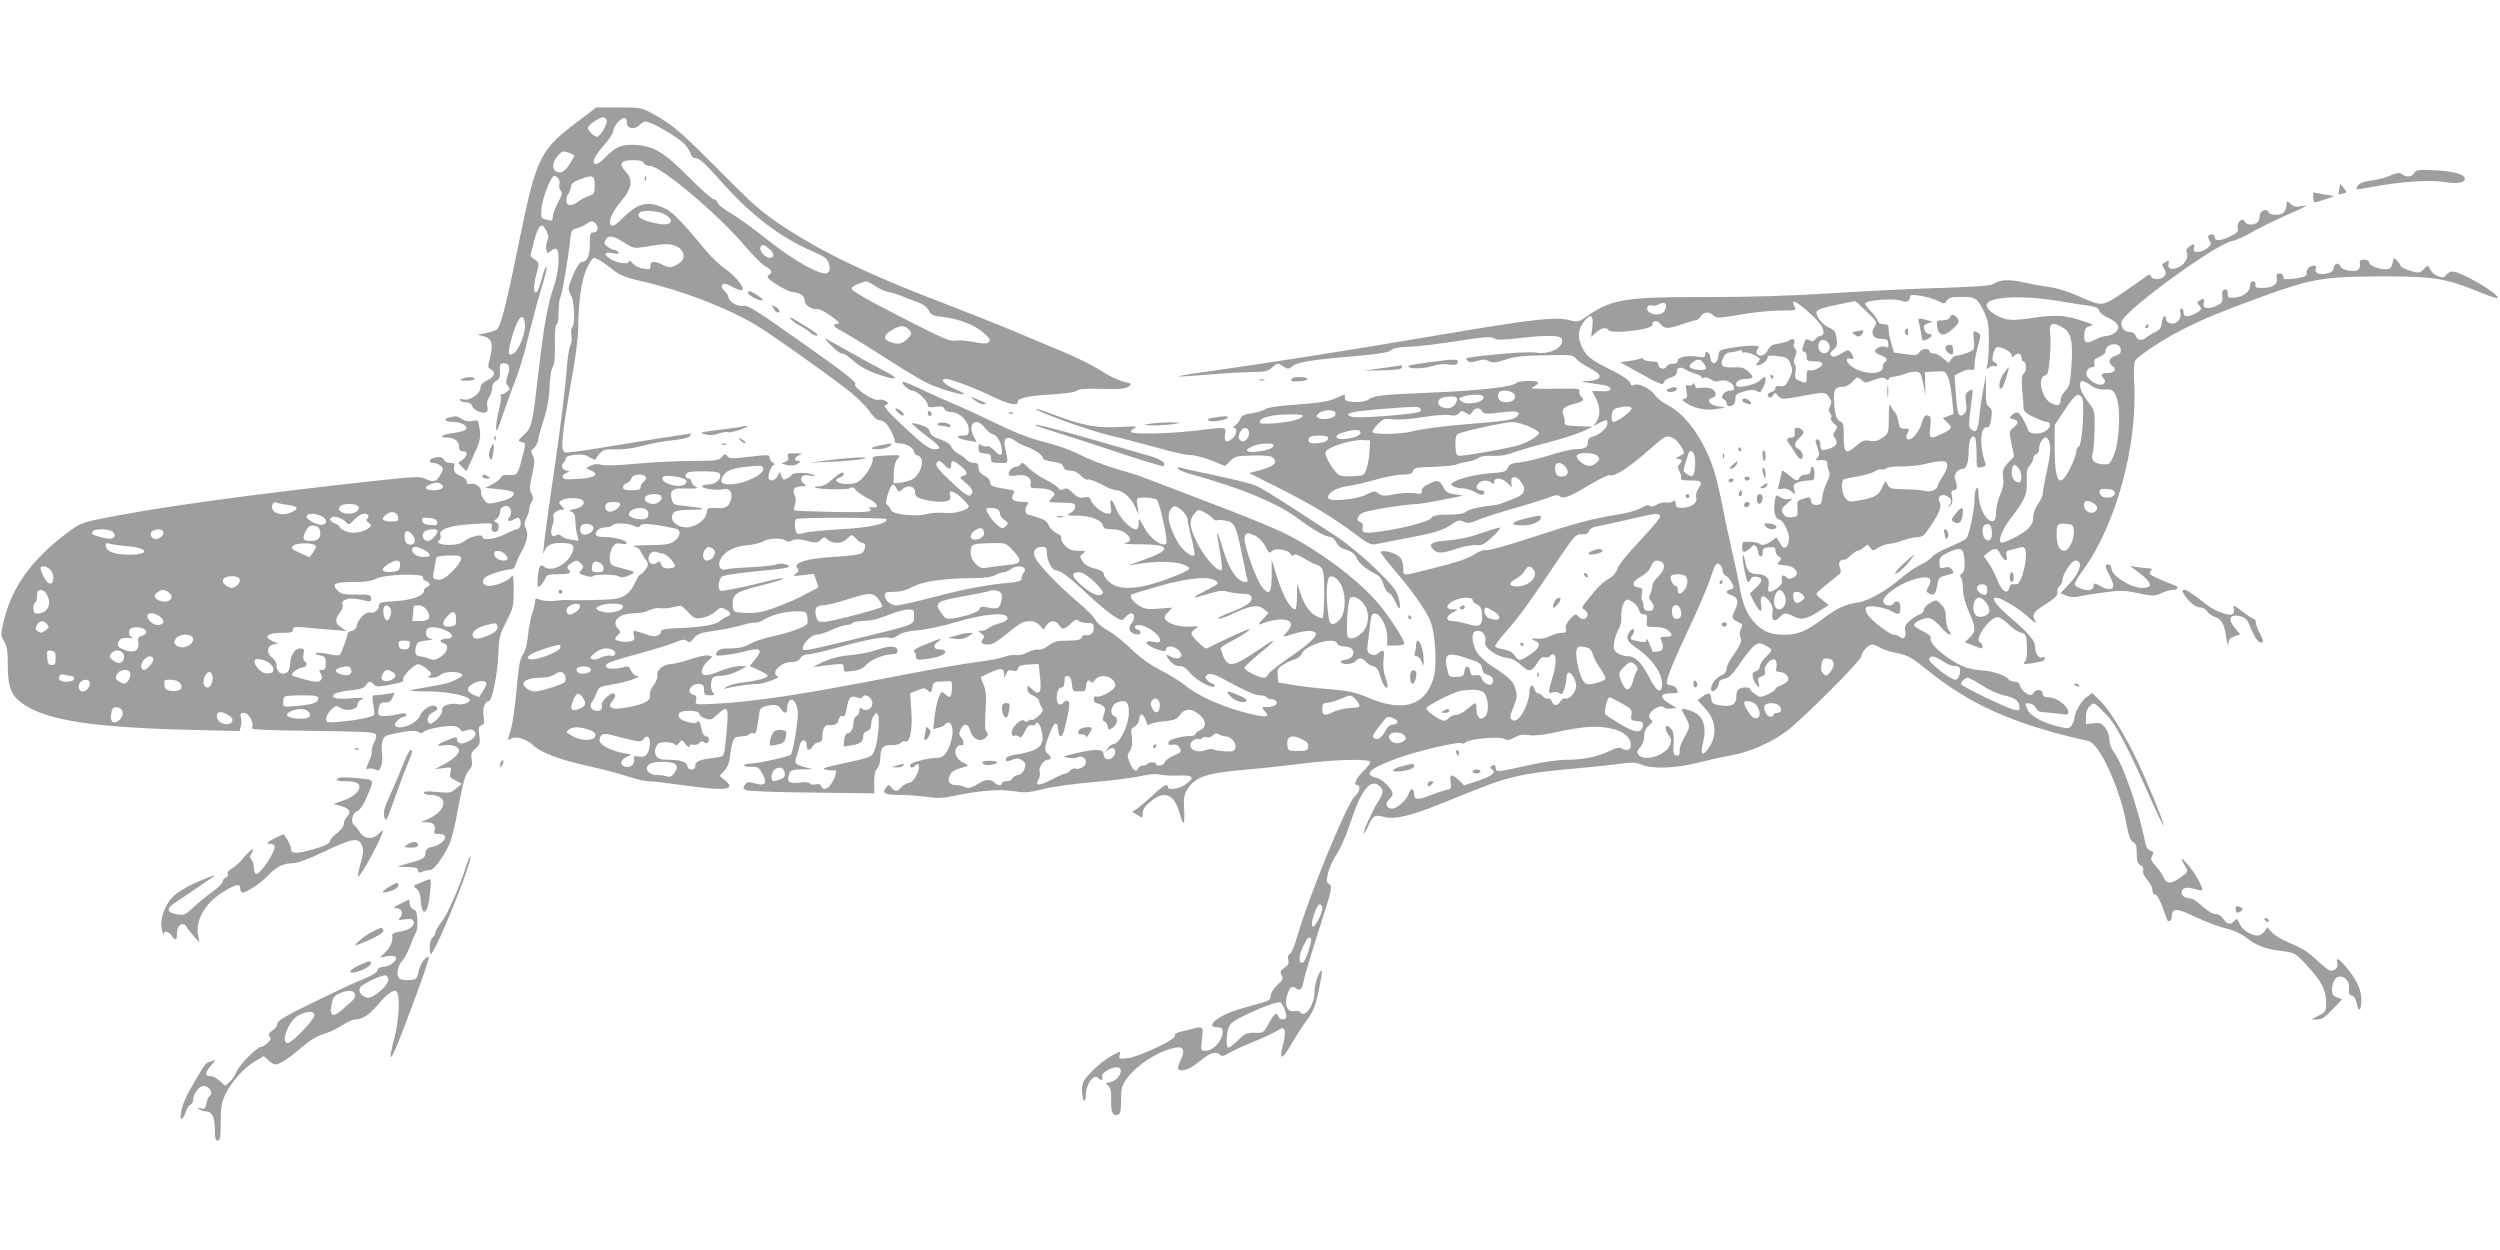 <?xml version="1.0" standalone="no"?>
<!DOCTYPE svg PUBLIC "-//W3C//DTD SVG 20010904//EN"
 "http://www.w3.org/TR/2001/REC-SVG-20010904/DTD/svg10.dtd">
<svg version="1.0" xmlns="http://www.w3.org/2000/svg"
 width="1280pt" height="640pt" viewBox="0 0 1280 640"
 preserveAspectRatio="xMidYMid meet">
<g transform="translate(0,640) scale(0.1,-0.1)"
fill="#9e9e9e" stroke="none">
<path d="M2969 5786 c-208 -156 -221 -182 -314 -637 -65 -319 -91 -419 -112
-436 -8 -6 -34 -15 -56 -19 l-42 -7 32 -9 c41 -11 50 -40 32 -109 -12 -46 -12
-52 4 -60 27 -16 20 -38 -18 -56 -24 -11 -35 -24 -35 -38 0 -30 -55 -69 -87
-60 -16 4 -22 2 -18 -5 3 -5 18 -10 32 -10 16 0 27 -7 30 -18 5 -21 55 -43 73
-32 7 5 9 16 5 29 -4 14 -1 31 9 46 9 13 16 36 16 49 0 15 8 30 21 36 14 8 20
20 19 38 -3 45 -1 52 19 52 29 0 35 -18 21 -61 -11 -32 -11 -41 1 -55 11 -14
11 -18 -6 -30 -10 -8 -23 -14 -28 -14 -4 0 -6 -4 -3 -9 4 -5 -1 -35 -9 -67 -8
-32 -15 -74 -15 -94 1 -28 8 -15 34 65 19 55 47 134 64 175 16 41 39 116 52
165 31 128 69 270 92 343 11 34 18 68 16 74 -3 7 -13 -18 -23 -55 -10 -37 -22
-70 -27 -73 -17 -11 -19 26 -3 87 17 63 17 63 -7 80 l-23 18 20 78 c22 85 40
99 63 49 11 -21 11 -34 4 -51 -6 -13 -8 -33 -5 -44 5 -20 7 -21 24 -5 10 9 23
13 28 9 20 -12 12 -118 -13 -191 -31 -89 -51 -197 -76 -414 -33 -289 -37 -310
-77 -346 -33 -30 -33 -32 -12 -37 23 -6 23 -3 -2 -97 -18 -70 -23 -75 -63 -72
-26 2 -38 -2 -42 -13 -4 -9 -23 -24 -43 -34 l-36 -19 73 -7 c47 -5 72 -12 72
-20 0 -20 -21 -31 -79 -45 -52 -12 -55 -12 -72 11 -11 13 -18 31 -16 39 4 23
-28 49 -52 43 -15 -4 -21 -1 -21 11 0 9 -12 21 -27 27 -33 12 -44 28 -37 52 4
13 0 17 -21 17 -14 0 -28 7 -31 15 -6 16 -31 19 -58 9 -22 -8 -20 -24 2 -24
10 0 26 -6 36 -13 17 -13 17 -16 3 -44 -21 -39 -36 -45 -76 -26 -29 14 -49 14
-234 -6 -679 -74 -1155 -140 -1446 -200 -83 -17 -98 -24 -165 -75 -177 -136
-273 -270 -315 -439 -19 -78 -19 -79 0 -110 15 -26 19 -51 19 -125 0 -115 19
-159 88 -203 124 -79 361 -114 848 -126 l251 -6 6 24 c4 14 4 35 0 47 -4 18
-1 22 16 22 26 0 56 -57 40 -77 -8 -8 67 -12 305 -15 219 -2 318 -6 326 -14 9
-9 8 -21 -5 -47 -9 -20 -14 -40 -12 -44 3 -5 -3 -28 -14 -52 -16 -37 -17 -42
-3 -37 8 3 24 1 35 -4 16 -9 21 -7 30 17 6 15 8 44 5 63 -3 20 -2 49 2 65 8
27 13 30 86 44 58 11 83 12 96 4 12 -8 21 -8 28 -1 18 18 139 39 167 28 14 -5
25 -14 25 -20 0 -6 9 -6 26 0 18 7 31 7 40 -1 18 -15 7 -37 -28 -55 -33 -17
-58 -13 -58 11 0 13 -5 13 -42 -2 -60 -22 -72 -37 -26 -29 40 7 78 -6 78 -28
0 -17 -37 -50 -85 -74 l-40 -20 44 5 c43 6 44 6 37 -20 -5 -23 -2 -29 26 -43
l32 -17 -29 -24 c-26 -23 -33 -24 -97 -18 -47 5 -68 4 -68 -4 0 -6 14 -11 31
-11 97 0 90 -80 -11 -124 l-35 -15 31 -1 c33 0 48 -18 38 -45 -5 -11 1 -15 25
-15 56 0 27 -53 -37 -66 -24 -5 -32 -12 -34 -33 -3 -27 -11 -31 -118 -60 -33
-9 -32 -9 23 -10 45 -1 57 -4 57 -17 0 -12 5 -14 18 -9 9 5 28 9 41 10 17 1
35 20 67 69 44 70 50 88 93 315 14 72 26 111 41 126 17 18 20 30 15 56 -5 29
-2 38 20 57 23 20 25 28 19 67 -5 37 -3 46 11 51 14 6 16 15 11 46 -7 41 6 78
27 78 17 0 46 147 49 250 3 76 7 93 41 158 34 67 37 78 37 159 0 72 -2 84 -12
70 -16 -21 -79 -47 -113 -47 -33 0 -44 26 -19 45 21 15 98 39 129 40 11 0 21
9 23 19 2 11 17 44 33 73 30 56 36 92 19 123 -7 13 -5 26 5 47 8 15 15 36 15
46 0 9 5 26 12 37 9 15 9 24 -1 43 -11 21 -10 36 4 98 13 61 14 77 3 97 -11
21 -10 26 5 37 9 6 20 27 23 46 3 19 18 70 32 114 16 53 25 106 26 155 1 41 7
85 14 97 13 23 14 42 13 156 0 38 4 67 9 67 6 0 10 27 10 60 0 33 4 68 9 78
10 18 41 202 50 292 5 49 9 55 31 60 14 3 37 13 53 24 22 15 30 16 42 6 22
-18 19 -50 -5 -50 -18 0 -20 -7 -20 -56 0 -63 -13 -94 -38 -94 -12 0 -26 -20
-45 -62 -31 -73 -32 -77 -12 -114 17 -33 20 -149 5 -159 -6 -4 -8 -21 -4 -40
3 -19 1 -43 -7 -56 -6 -13 -16 -80 -20 -149 -5 -69 -31 -280 -59 -470 -47
-317 -68 -485 -54 -435 9 31 34 45 83 45 65 0 77 -10 61 -49 -26 -64 -112
-105 -147 -70 -16 16 -27 -7 -30 -65 -3 -43 -1 -47 13 -35 9 7 20 23 25 36 8
20 15 23 69 23 59 0 70 6 49 27 -8 8 -4 15 12 27 29 20 34 20 54 0 14 -15 14
-18 0 -34 -14 -15 -12 -17 20 -27 19 -6 37 -8 39 -4 8 12 115 12 134 0 12 -8
27 -6 52 5 39 16 36 19 -45 39 -46 11 -50 14 -53 45 -2 19 4 44 13 59 14 21
22 24 47 19 21 -4 28 -2 25 7 -4 13 -72 29 -124 28 -20 0 -33 6 -33 13 0 20
22 36 51 36 15 0 31 5 34 10 9 14 78 13 110 -2 21 -10 28 -9 35 2 8 13 65 8
178 -16 30 -6 28 -38 -4 -63 -23 -18 -42 -21 -133 -22 -58 -1 -93 -4 -78 -6
16 -3 31 -12 34 -21 4 -9 16 -29 26 -44 19 -25 19 -28 3 -52 -9 -15 -21 -26
-26 -26 -5 0 -18 -20 -29 -44 -23 -53 -59 -79 -115 -84 -45 -4 -199 -7 -231
-4 -11 1 -39 -1 -62 -4 -24 -3 -56 -1 -73 4 -26 10 -30 9 -30 -7 0 -10 -7 -38
-15 -61 -8 -24 -18 -75 -22 -114 -4 -46 -13 -80 -25 -97 -16 -21 -23 -59 -33
-180 -8 -85 -21 -176 -29 -204 -9 -27 -16 -51 -16 -53 0 -1 9 2 19 7 24 13 77
-3 111 -35 43 -39 133 -73 277 -105 76 -17 170 -41 209 -55 39 -13 86 -24 105
-24 19 0 97 -9 174 -20 219 -31 275 -25 219 23 l-29 25 24 26 c13 14 25 40 27
58 5 65 19 113 34 114 8 1 20 3 25 4 6 1 14 2 19 1 4 -1 14 3 22 10 7 6 18 8
23 4 11 -6 16 11 26 86 5 42 9 47 38 54 44 10 60 7 76 -16 18 -25 31 -24 31 4
0 12 5 29 10 37 16 26 44 -13 45 -63 0 -50 -25 -198 -36 -211 -9 -10 -172 -46
-211 -46 -16 0 -28 -4 -28 -9 0 -5 17 -8 37 -7 33 1 39 -3 57 -37 26 -48 14
-63 -39 -48 -32 9 -40 8 -51 -7 -10 -14 -10 -19 4 -27 10 -6 149 -11 337 -13
l321 -4 0 57 c0 38 5 61 14 69 9 6 16 30 17 54 1 54 13 68 58 67 19 -1 40 4
46 11 6 7 16 11 24 8 24 -10 38 62 31 158 l-6 88 37 15 c32 14 38 14 53 0 16
-14 18 -13 23 15 5 23 12 30 29 30 13 0 34 1 48 2 23 3 25 0 24 -35 -2 -48 -9
-55 -34 -32 -19 17 -20 17 -34 -16 -7 -19 -17 -63 -21 -98 l-7 -64 28 7 c16 4
31 12 32 17 2 5 10 9 18 9 21 0 28 -47 14 -93 -18 -61 -39 -87 -68 -87 -50 0
-142 -24 -142 -37 0 -16 12 -17 27 -2 21 21 25 -10 6 -49 -11 -23 -26 -38 -39
-40 -12 -2 -30 -12 -40 -23 -21 -24 -33 -24 -50 -1 -13 16 -15 16 -29 -2 -21
-28 -4 -36 75 -36 36 0 96 -5 134 -10 55 -8 85 -7 140 5 128 27 234 36 306 24
58 -9 79 -7 148 10 44 12 158 28 253 36 96 8 207 22 247 31 45 10 84 13 100 8
15 -4 57 -6 95 -5 78 4 88 -10 34 -47 -34 -22 -87 -30 -87 -12 0 22 -26 8 -79
-43 -31 -29 -67 -59 -80 -68 l-24 -15 27 -17 c26 -17 26 -17 27 10 0 20 11 37
41 60 71 58 120 38 148 -62 19 -69 27 -62 23 18 -4 60 -1 77 16 105 42 66 97
84 306 102 72 6 198 20 280 30 161 21 340 26 350 10 3 -5 -12 -27 -34 -48 -38
-36 -54 -72 -31 -72 19 0 10 -39 -13 -57 -38 -30 -231 -499 -293 -711 -13 -48
-31 -90 -39 -95 -10 -5 -13 -16 -9 -32 4 -18 0 -27 -20 -40 -22 -15 -24 -20
-14 -38 9 -18 6 -25 -22 -50 -20 -18 -33 -40 -34 -55 -1 -23 -8 -27 -88 -48
-101 -27 -148 -45 -189 -74 -33 -24 -30 -40 7 -40 18 0 24 -5 24 -23 0 -44
-48 -97 -88 -97 -24 0 -24 1 -18 60 8 66 7 67 -54 51 -19 -5 -47 -12 -62 -15
-17 -4 -25 -11 -22 -19 7 -18 -183 -108 -243 -115 -43 -5 -46 -4 -40 17 5 21
4 21 -44 -6 -27 -14 -72 -50 -99 -79 -45 -47 -50 -58 -50 -98 0 -25 5 -48 10
-51 6 -4 10 10 10 34 0 49 40 104 61 83 18 -17 28 -15 22 6 -6 23 72 61 90 43
18 -18 -13 -65 -47 -71 -27 -5 -28 -6 -12 -19 13 -11 16 -28 15 -73 -2 -61 9
-85 35 -75 12 5 16 22 16 75 0 60 4 74 29 109 51 71 162 142 249 159 41 8 51
-14 28 -62 -21 -45 -20 -54 5 -54 26 0 54 15 105 57 42 34 72 41 91 22 9 -9
20 -6 45 9 18 11 74 37 123 57 50 20 105 46 123 57 30 18 32 19 39 2 3 -9 1
-37 -5 -61 -26 -95 -10 -97 42 -5 21 37 56 90 77 119 31 41 43 70 59 144 24
113 24 137 -1 84 -10 -22 -19 -60 -19 -85 0 -68 -52 -138 -74 -101 -3 4 -17 6
-31 4 -33 -7 -51 34 -35 83 14 40 26 50 45 34 20 -17 33 -5 40 38 3 20 38 137
77 259 68 210 71 224 54 236 -16 12 -16 18 -6 58 6 24 22 60 34 79 32 50 59
113 90 206 48 144 98 201 140 158 22 -21 20 -33 -12 -85 -29 -46 -75 -150 -69
-156 2 -2 12 15 22 37 25 56 33 60 83 47 54 -14 137 6 297 71 244 99 283 113
355 131 80 21 179 34 375 51 66 6 150 15 186 20 53 8 74 7 103 -5 54 -23 174
-19 285 9 53 13 132 31 177 39 94 17 207 67 282 124 81 61 382 362 382 382 0
22 36 61 56 61 8 0 25 -7 38 -15 13 -9 53 -22 89 -29 57 -12 76 -23 149 -82
225 -183 450 -283 830 -368 59 -13 166 -249 198 -439 9 -48 18 -70 31 -78 15
-7 19 -21 19 -59 0 -38 4 -52 19 -60 12 -6 17 -17 14 -28 -3 -12 6 -30 21 -47
14 -15 26 -39 26 -51 0 -14 6 -24 14 -24 12 0 28 -32 61 -128 7 -18 25 -5 25
17 0 43 24 43 121 -4 52 -24 122 -51 156 -59 38 -8 76 -26 100 -44 52 -42 101
-61 184 -71 70 -9 70 -9 132 -76 74 -80 96 -124 97 -187 0 -45 -2 -49 -37 -67
l-38 -20 29 -1 c23 0 41 12 79 52 l49 52 -26 9 c-20 7 -26 15 -26 38 0 40 17
69 40 69 30 0 52 -29 47 -63 -3 -23 0 -31 14 -34 12 -3 21 -18 25 -39 9 -50
24 -41 24 14 0 55 -20 99 -74 166 -42 50 -57 58 -49 25 6 -21 -10 -39 -35 -39
-8 0 -39 25 -71 55 -41 39 -78 63 -131 84 -41 17 -85 42 -98 57 l-23 27 -15
-22 c-8 -11 -24 -21 -35 -21 -34 0 -80 30 -93 61 -11 26 -14 28 -26 15 -18
-23 -37 -20 -56 9 -10 15 -26 25 -40 25 -15 0 -42 16 -68 40 -24 22 -50 40
-59 40 -28 0 -47 12 -47 30 0 24 22 31 65 19 20 -6 38 -9 40 -7 8 8 -34 86
-69 126 -37 45 -46 46 -21 2 20 -34 20 -34 -23 -64 -48 -33 -69 -33 -84 1 -6
16 -25 42 -41 59 -24 27 -27 35 -18 52 9 17 8 22 -9 27 -11 4 -22 18 -25 33
-31 165 -114 408 -160 468 -15 20 -25 46 -25 67 0 20 -9 46 -22 62 -18 23 -26
26 -60 22 l-38 -5 0 37 c0 25 7 44 20 56 22 20 18 23 85 -44 42 -40 110 -168
201 -374 48 -109 89 -196 91 -194 7 8 -95 253 -153 370 -65 129 -129 229 -178
276 l-34 33 -31 -23 c-28 -20 -61 -82 -61 -112 0 -7 -6 -21 -13 -31 -13 -17
-18 -18 -68 -6 -77 18 -143 54 -157 85 -16 35 -16 37 11 33 12 -2 26 -12 31
-23 6 -15 19 -21 45 -22 20 -1 55 -5 79 -8 33 -6 42 -4 42 7 0 33 -60 78 -102
78 -19 0 -28 5 -28 15 0 24 -31 31 -46 10 -12 -16 -17 -17 -39 -5 -14 8 -28
24 -31 37 -4 16 -13 23 -29 23 -13 0 -27 5 -31 11 -11 19 -77 42 -129 46 -27
1 -65 8 -85 14 -79 26 -194 119 -185 149 4 11 -8 22 -40 38 -25 12 -45 26 -45
32 0 17 59 42 83 34 12 -4 37 -24 55 -45 36 -42 64 -53 40 -16 -9 12 -15 42
-15 65 0 33 -6 50 -25 68 -24 25 -25 25 -56 7 -18 -10 -32 -26 -32 -35 0 -9
-9 -20 -20 -23 -11 -4 -34 -18 -51 -32 -24 -21 -29 -31 -24 -53 7 -31 -10 -49
-28 -31 -6 6 -19 11 -30 11 -22 0 -120 76 -137 107 -7 11 -9 26 -6 32 10 15
94 3 133 -19 36 -21 43 -18 43 22 0 28 -22 39 -35 18 -10 -16 -45 -12 -52 6
-12 32 89 103 177 123 59 13 76 1 55 -40 -14 -26 -14 -29 4 -39 24 -12 32 -2
41 50 5 31 10 36 47 45 37 9 40 12 28 28 -9 13 -20 16 -39 11 -24 -6 -26 -4
-26 25 0 27 6 34 44 52 67 31 80 25 84 -41 2 -41 -1 -57 -13 -66 -10 -8 -12
-14 -6 -19 6 -3 11 -29 11 -56 0 -34 10 -73 30 -119 37 -83 37 -104 5 -134
l-25 -24 40 -16 c22 -9 43 -16 45 -16 10 0 4 29 -7 32 -33 11 48 128 90 128
11 0 35 -16 54 -35 18 -20 47 -39 63 -43 29 -8 30 -11 33 -71 2 -41 -2 -68
-10 -78 -12 -14 -8 -15 37 -9 56 9 65 13 65 27 0 6 -5 7 -10 4 -18 -11 -40 16
-40 49 0 36 -23 64 -138 164 -66 58 -89 92 -62 92 25 0 117 -55 163 -98 29
-27 45 -38 39 -25 -20 37 -14 48 52 90 50 32 63 46 60 60 -3 11 2 25 10 32 9
8 16 22 16 32 0 27 47 99 65 99 42 0 28 -57 -31 -120 l-44 -47 30 -13 c17 -7
41 -9 57 -5 16 4 73 13 128 21 89 12 109 12 182 -3 77 -16 85 -16 118 0 20 9
47 17 60 17 30 0 33 16 4 25 -12 4 -46 18 -76 31 -46 21 -53 27 -43 39 10 12
9 15 -6 15 -11 0 -37 3 -59 6 l-40 7 40 -30 c74 -55 82 -83 24 -83 -60 0 -159
63 -159 101 0 10 -7 19 -15 19 -20 0 -19 -8 5 -55 11 -22 20 -45 20 -52 0 -24
-29 -26 -65 -4 -24 14 -35 16 -35 8 0 -27 -20 -35 -57 -24 -19 6 -37 16 -40
23 -2 7 16 39 40 72 170 231 282 639 264 963 -3 52 -1 102 4 111 13 24 146
112 244 161 117 59 181 85 406 168 252 92 316 103 609 104 269 0 327 -9 492
-75 55 -23 102 -39 105 -36 17 16 -186 136 -231 136 -10 0 -24 -8 -31 -17 -11
-14 -18 -16 -40 -8 -16 6 -33 19 -39 30 -6 11 -12 22 -14 24 -1 3 -12 -5 -23
-18 -21 -22 -31 -22 -91 1 -16 6 -28 14 -28 18 0 5 -8 16 -17 26 -17 17 -18
16 -23 -12 -4 -21 -12 -30 -28 -32 -32 -5 -92 17 -92 34 0 8 -10 14 -26 14
-21 0 -25 -4 -21 -20 3 -10 -1 -24 -9 -31 -18 -15 -83 -3 -91 17 -8 22 -31 17
-35 -8 -2 -16 -12 -24 -38 -29 -38 -8 -62 4 -53 27 3 8 1 14 -5 14 -25 0 -42
-14 -42 -35 0 -19 -7 -23 -46 -29 -66 -9 -74 -8 -74 9 0 8 -8 15 -19 15 -14 0
-17 -6 -14 -23 6 -32 -19 -50 -70 -51 -35 -1 -41 2 -39 17 2 10 -3 17 -13 17
-9 0 -15 -9 -15 -25 0 -30 -37 -56 -82 -59 -28 -1 -33 2 -32 22 0 16 -4 22
-15 20 -12 -2 -15 -12 -13 -35 3 -29 -1 -35 -31 -49 -42 -20 -72 -13 -64 16 6
22 0 25 -23 10 -12 -7 -12 -12 -2 -22 18 -18 15 -26 -18 -43 -40 -21 -60 -19
-60 5 0 11 -5 20 -11 20 -7 0 -9 -9 -5 -24 7 -30 -24 -61 -53 -51 -12 3 -21
13 -21 21 0 29 -19 13 -22 -18 -2 -26 -10 -37 -37 -50 -19 -9 -39 -22 -44 -27
-18 -18 -45 -13 -52 9 -4 12 -15 20 -29 20 -30 0 -48 22 -44 52 7 52 482 399
567 414 20 4 61 22 91 40 30 18 107 57 170 85 129 57 137 62 91 53 -23 -5 -37
-2 -51 11 -11 10 -20 16 -21 14 0 -2 -2 -15 -3 -27 -2 -13 -9 -28 -17 -33 -22
-14 -69 -11 -75 5 -8 22 -44 7 -44 -18 0 -12 -5 -27 -12 -34 -17 -17 -57 -15
-64 3 -10 25 -42 0 -37 -29 4 -21 -1 -28 -36 -45 -47 -25 -81 -27 -81 -6 0 8
-6 15 -13 15 -22 0 -27 -11 -14 -32 10 -16 8 -22 -12 -39 -13 -10 -34 -19 -48
-19 -20 0 -24 4 -20 20 6 23 -1 25 -27 5 -10 -7 -15 -19 -11 -25 13 -21 -5
-60 -36 -76 -37 -19 -63 -12 -56 16 4 17 2 18 -14 9 -22 -11 -23 -13 -7 -38 9
-15 9 -23 -1 -35 -17 -20 -60 -21 -67 -1 -5 13 -12 11 -39 -10 -18 -13 -71
-50 -117 -81 -96 -64 -95 -64 -221 -8 -45 20 -109 40 -142 44 -33 4 -93 15
-134 24 -75 17 -119 15 -156 -8 -14 -9 -96 -15 -260 -20 -132 -3 -384 -16
-560 -27 -222 -14 -421 -20 -650 -20 -408 1 -482 -10 -605 -95 -48 -33 -51
-34 -96 -23 -71 18 -180 6 -664 -76 -463 -79 -899 -147 -1178 -186 -89 -12
-160 -24 -158 -26 2 -2 70 2 152 9 82 7 184 13 226 13 67 1 80 4 103 25 22 20
29 22 43 12 31 -22 41 -24 57 -9 21 22 94 34 305 52 137 12 189 20 202 32 12
11 41 16 95 18 43 1 153 14 245 29 135 21 171 24 187 14 15 -9 42 -9 123 0
141 17 217 16 224 -2 16 -43 -61 -84 -135 -71 -32 5 -186 -5 -314 -22 -41 -5
-46 -8 -35 -19 11 -11 21 -11 51 -2 28 9 42 9 60 -1 19 -10 33 -9 83 7 46 16
91 21 203 23 135 3 145 2 161 -18 9 -11 40 -33 68 -47 76 -39 68 -64 -21 -67
-29 -1 -16 -5 43 -13 64 -8 85 -15 85 -26 0 -11 -11 -15 -47 -13 l-47 1 19
-36 c24 -45 25 -90 4 -121 l-16 -23 30 16 c39 20 42 20 42 -3 0 -22 -42 -59
-77 -67 -16 -4 -23 -13 -23 -29 0 -26 -17 -35 -66 -35 -18 0 -77 -14 -130 -31
-53 -17 -121 -33 -151 -36 -44 -5 -56 -10 -63 -28 -8 -20 -18 -23 -87 -28 -75
-5 -162 -26 -193 -47 -13 -9 -13 -11 0 -20 8 -5 30 -10 47 -10 18 0 47 -9 65
-19 31 -19 48 -19 48 0 0 5 -9 9 -20 9 -22 0 -26 20 -8 38 15 15 51 15 66 0 9
-9 12 -8 12 5 0 24 39 22 67 -5 l23 -22 -2 24 c-4 36 26 37 51 1 26 -36 17
-62 -26 -79 -15 -6 -41 -17 -58 -23 -16 -7 -41 -14 -55 -15 -74 -8 -130 -22
-146 -35 -11 -9 -41 -14 -90 -14 -57 0 -76 -4 -86 -17 -14 -19 -131 -50 -251
-68 -90 -13 -108 -10 -100 19 3 14 0 23 -11 27 -23 9 -20 29 8 47 19 13 224
46 291 47 15 1 173 30 224 42 3 0 -14 4 -39 7 -33 4 -47 12 -56 29 -22 43 -30
47 -74 27 -27 -12 -40 -24 -40 -37 0 -17 -5 -19 -39 -13 -21 3 -66 1 -99 -5
-52 -11 -64 -10 -83 3 -20 15 -25 14 -63 -5 -53 -27 -196 -39 -196 -16 0 27
37 49 100 59 35 5 101 21 147 34 47 14 107 25 133 25 38 0 50 4 54 18 4 13 17
18 44 19 126 5 168 9 177 14 6 4 30 10 55 14 25 4 52 13 60 20 10 9 35 13 70
11 35 -2 72 4 100 14 25 10 106 34 180 53 75 20 158 46 185 59 l50 23 -73 3
c-62 2 -73 5 -71 20 1 9 -1 25 -6 35 -12 29 2 46 50 58 52 13 61 22 40 39 -7
6 -11 18 -8 26 5 13 -9 15 -88 14 -52 -1 -110 -1 -129 0 -34 1 -34 1 -12 13
12 7 19 16 16 20 -11 11 -99 8 -111 -4 -20 -20 -189 -39 -433 -49 -260 -11
-292 -14 -326 -37 -14 -9 -41 -13 -71 -11 -39 2 -48 6 -47 21 2 21 6 21 -50
-3 -34 -16 -84 -23 -193 -31 -96 -7 -154 -15 -167 -25 -11 -7 -42 -17 -69 -20
-38 -5 -50 -12 -57 -30 -5 -12 -17 -27 -27 -33 -10 -6 -12 -11 -5 -11 18 0 15
-35 -6 -53 -31 -28 -45 -21 -40 18 5 41 16 40 -152 20 -146 -17 -330 -20 -330
-5 0 6 10 15 23 20 15 7 -8 8 -73 4 -118 -7 -192 6 -329 57 -57 21 -106 38
-107 36 -10 -10 268 -110 377 -136 69 -16 181 -46 250 -65 68 -20 142 -36 164
-36 22 0 71 -13 109 -28 l68 -28 27 26 c24 24 33 26 118 28 69 1 94 -3 103
-13 21 -25 4 -41 -61 -60 l-63 -17 129 -65 c173 -86 297 -160 402 -239 68 -52
92 -65 112 -61 14 3 88 17 165 32 145 27 188 41 236 75 24 17 33 18 54 9 21
-10 34 -8 73 9 26 11 112 39 190 61 79 22 159 48 179 56 27 11 40 12 50 4 19
-15 47 -5 151 58 51 30 98 53 105 50 25 -9 97 38 203 131 81 72 89 76 123 58
25 -13 62 -71 51 -80 -2 -2 -13 -8 -24 -14 -17 -10 -18 -11 -2 -12 20 0 22
-11 5 -28 -9 -9 -9 -17 1 -36 8 -13 10 -29 7 -35 -5 -7 11 -11 48 -11 60 0 65
-6 40 -45 -9 -13 -13 -33 -9 -44 8 -25 -28 -51 -72 -51 -27 0 -33 4 -33 20 0
17 -4 19 -16 12 -9 -5 -25 -7 -34 -5 -10 3 -31 -2 -48 -11 -21 -11 -33 -12
-37 -5 -4 6 -20 2 -43 -12 -22 -13 -73 -27 -127 -35 -122 -19 -215 -44 -448
-121 -109 -36 -207 -63 -218 -60 -12 3 -35 -5 -56 -19 -37 -25 -96 -44 -253
-83 -123 -31 -115 -31 -115 11 0 24 -7 44 -20 57 -22 22 -95 39 -95 23 0 -6
31 -46 68 -89 89 -103 157 -199 184 -259 26 -59 37 -225 19 -290 -39 -144
-152 -182 -326 -110 -76 32 -108 39 -205 47 -63 5 -149 15 -190 22 l-75 13 -3
36 c-3 31 1 38 30 56 18 11 44 23 58 27 14 3 30 16 35 28 20 46 167 89 181 53
4 -10 18 -16 40 -16 58 0 58 -61 0 -68 -14 -2 -24 -8 -21 -13 10 -14 61 -11
75 6 17 20 33 19 54 -4 10 -11 27 -21 39 -23 14 -2 24 -16 34 -50 12 -43 28
-66 38 -56 2 2 -3 24 -11 48 -10 29 -14 62 -10 93 5 50 2 55 -28 32 -14 -11
-24 -12 -39 -4 -17 10 -19 18 -13 60 3 27 9 72 12 100 6 43 9 50 27 47 28 -4
60 -71 60 -122 l-1 -41 44 0 c25 0 44 4 44 10 0 19 -69 127 -127 198 -104 127
-327 293 -508 377 -55 26 -233 98 -395 159 -162 62 -305 116 -317 121 -12 5
-70 23 -129 40 -59 17 -141 49 -183 71 -44 23 -120 50 -181 65 -73 18 -147 46
-245 94 -77 37 -183 86 -235 108 -52 22 -128 56 -169 76 -41 20 -77 34 -79 31
-9 -9 31 -45 50 -45 23 0 78 -52 78 -73 0 -12 9 -14 40 -10 31 4 41 2 46 -11
4 -10 18 -16 36 -16 41 0 88 -48 88 -89 0 -28 -3 -31 -32 -31 -44 0 -24 -17
29 -26 l43 -7 -16 32 c-32 63 15 98 57 42 12 -16 32 -32 44 -35 23 -6 45 -49
45 -87 0 -26 -12 -24 -40 6 -13 14 -30 23 -38 20 -8 -3 -21 0 -28 6 -11 9 -14
6 -14 -14 0 -22 5 -26 33 -29 26 -2 32 -7 31 -25 -1 -21 4 -23 44 -23 49 0 46
-10 26 90 -7 40 17 50 54 23 15 -11 39 -24 52 -28 39 -12 90 -45 90 -60 0 -7
19 -15 49 -19 37 -5 51 -11 56 -26 4 -14 15 -20 36 -20 19 0 38 -9 54 -26 13
-14 29 -23 35 -19 5 3 36 -7 67 -24 31 -17 66 -31 78 -31 32 0 75 -37 96 -84
l19 -41 -6 43 c-6 39 -5 42 17 44 37 2 73 -3 82 -11 15 -15 59 -213 48 -224
-20 -20 -84 27 -113 83 -27 50 -28 51 -28 21 0 -21 -5 -31 -15 -31 -26 0 -83
60 -101 105 -20 54 -35 59 -27 10 5 -30 3 -35 -15 -35 -25 0 -79 43 -87 70 -5
15 -12 18 -35 13 -23 -4 -35 1 -58 24 -23 22 -33 26 -45 19 -12 -8 -20 -6 -29
6 -7 9 -37 29 -66 43 -29 15 -68 42 -87 60 -25 26 -35 30 -39 19 -3 -7 -14
-14 -25 -14 -21 0 -45 -32 -34 -44 4 -3 21 -4 39 0 44 8 77 -11 71 -42 -4 -23
-1 -24 42 -24 26 0 56 -6 66 -14 19 -14 19 -15 1 -35 -22 -24 -23 -23 59 -25
53 -1 60 -3 60 -21 0 -11 -11 -25 -25 -32 -23 -12 -20 -13 33 -13 68 0 127
-22 134 -50 4 -16 14 -20 48 -20 28 0 51 -7 69 -21 31 -25 30 -41 -5 -50 -13
-3 22 -6 79 -6 162 0 164 -29 7 -83 -49 -17 -78 -28 -64 -25 137 26 251 25
300 -6 21 -12 6 -21 -106 -64 -133 -50 -233 -59 -285 -23 -19 13 -36 33 -38
45 -2 16 -14 24 -47 32 -29 7 -51 20 -62 37 -16 25 -16 27 2 40 17 13 15 14
-24 14 -32 0 -48 6 -67 25 -14 14 -23 32 -21 40 4 8 -5 18 -23 25 -15 6 -33
24 -40 39 -11 27 -23 33 -107 57 -16 4 -17 36 -1 52 9 9 4 12 -22 12 -50 0
-68 14 -53 39 11 17 8 20 -25 25 -86 15 -92 17 -92 37 0 10 -13 25 -30 34 -21
11 -30 23 -30 40 0 20 -5 25 -24 25 -13 0 -29 7 -37 16 -7 8 -25 22 -41 30
-16 8 -33 25 -37 36 -5 14 -25 28 -57 38 -35 12 -50 23 -54 40 -4 17 -17 26
-48 35 -23 7 -42 10 -42 6 0 -4 32 -31 70 -60 74 -55 85 -71 48 -71 -32 0 -61
22 -173 127 -78 75 -94 94 -80 100 17 6 17 7 1 19 -9 6 -26 10 -37 7 -28 -8
-134 64 -120 81 8 9 -59 61 -269 209 -233 165 -283 197 -304 191 -27 -6 -75
21 -76 44 0 6 -9 21 -21 33 -15 15 -18 24 -10 32 8 8 22 5 51 -12 22 -12 45
-19 50 -16 16 10 -38 76 -89 110 -25 17 -69 59 -99 95 -115 139 -165 191 -200
209 -89 45 -142 35 -219 -41 -39 -39 -56 -49 -64 -41 -17 17 3 65 51 122 55
65 63 111 25 151 -39 41 -28 60 35 60 36 0 52 -4 56 -15 4 -8 18 -15 33 -15
55 0 353 -252 490 -415 40 -47 85 -92 102 -100 30 -16 36 -29 19 -40 -5 -3
-10 -9 -10 -13 0 -15 104 -77 131 -78 35 -2 59 -20 59 -45 0 -19 36 -45 57
-41 16 3 47 -13 92 -47 33 -25 34 -26 10 -31 -20 -5 -13 -11 51 -47 41 -23
138 -83 215 -133 77 -50 167 -104 200 -120 59 -29 182 -66 191 -57 3 2 -20 14
-51 27 -50 20 -75 50 -42 50 25 0 152 -48 236 -89 82 -40 131 -51 131 -31 0
21 49 33 166 40 74 4 129 12 138 20 11 9 48 11 128 9 86 -3 118 0 135 11 21
14 20 15 -28 27 -27 7 -78 32 -112 55 -34 23 -120 66 -192 96 -71 30 -188 79
-260 109 -71 30 -233 94 -360 143 -381 146 -607 254 -816 391 -107 71 -150
108 -314 274 -211 212 -250 246 -346 299 -65 35 -67 36 -181 36 l-115 0 -84
-64z m137 -1 c7 -17 -32 -85 -49 -85 -15 0 -47 31 -47 46 0 13 56 52 78 53 7
1 15 -6 18 -14z m104 -15 c0 -30 38 -35 65 -10 22 21 27 22 57 10 52 -21 150
-83 175 -110 13 -14 26 -35 29 -47 4 -15 14 -23 28 -23 16 0 52 -33 121 -111
157 -178 306 -292 471 -364 67 -29 80 -39 88 -65 7 -24 6 -35 -6 -46 -23 -23
-168 56 -313 172 -66 53 -148 112 -183 132 -34 20 -65 44 -68 54 -3 10 -12 18
-20 18 -8 0 -66 51 -127 113 -128 128 -178 159 -274 165 -69 5 -102 -10 -157
-67 -17 -17 -36 -31 -43 -31 -27 0 -12 39 37 94 28 31 50 66 50 77 0 24 46 73
60 64 6 -3 10 -15 10 -25z m-270 -167 c0 -3 -9 -21 -21 -39 -27 -45 -51 -57
-74 -40 -22 16 -15 51 15 83 17 19 24 21 50 12 16 -6 30 -13 30 -16z m-81
-117 c6 -7 9 -21 5 -30 -3 -9 -1 -23 6 -31 11 -13 8 -24 -14 -64 -14 -27 -26
-58 -26 -70 0 -23 -3 -24 -39 -14 -22 6 -23 9 -18 60 6 55 49 163 65 163 5 0
15 -6 21 -14z m186 -35 c0 -40 -3 -45 -30 -54 -16 -6 -41 -18 -54 -28 -34 -27
-61 -25 -61 4 0 13 4 27 9 33 5 5 11 20 13 34 2 19 14 29 48 42 65 25 75 21
75 -31z m354 -146 c60 -31 43 -63 -27 -51 -86 16 -119 36 -95 59 12 13 94 7
122 -8z m-203 -147 c49 -31 49 -31 117 -20 37 7 81 12 98 12 86 0 122 -73 53
-106 -33 -16 -38 -16 -70 0 -46 22 -64 20 -64 -5 0 -19 -4 -21 -37 -14 -21 3
-46 16 -55 28 -11 14 -18 17 -18 8 0 -17 -62 -9 -96 14 -36 23 -30 37 12 29
27 -5 35 -4 30 5 -4 6 -13 11 -19 11 -7 0 -23 7 -35 16 -18 12 -20 19 -12 35
15 27 38 24 96 -13z m747 -36 c22 -20 22 -42 -1 -42 -25 0 -56 35 -48 55 6 17
17 14 49 -13z m-865 -59 c15 -10 45 -32 67 -49 31 -24 64 -37 140 -54 204 -46
434 -134 588 -226 82 -49 405 -279 490 -349 37 -31 78 -73 92 -95 14 -22 33
-40 43 -40 9 0 25 -7 34 -14 18 -13 53 -84 50 -98 -1 -5 10 -8 26 -8 32 0 72
-25 72 -44 0 -8 9 -16 20 -19 42 -11 14 -105 -37 -125 -15 -6 -41 -13 -58 -14
l-30 -3 1 53 c1 36 8 60 20 73 18 20 17 20 -57 17 -66 -3 -74 -5 -71 -21 4
-23 -40 -91 -72 -112 -15 -10 -40 -15 -67 -13 -46 3 -63 22 -30 33 12 3 21 11
21 16 0 18 -20 9 -59 -26 -24 -22 -48 -35 -66 -35 -16 0 -26 -2 -23 -5 10 -11
161 -14 179 -5 13 8 21 5 31 -9 8 -11 35 -29 61 -42 53 -26 64 -53 20 -46 -16
2 -22 2 -15 0 7 -3 11 -10 9 -16 -3 -9 -55 -11 -193 -8 -104 2 -192 5 -196 8
-4 2 -3 15 2 28 6 17 6 34 -2 51 -14 29 0 44 41 44 23 0 24 1 6 14 -11 8 -16
19 -12 30 5 13 15 16 44 11 28 -4 33 -3 18 4 -27 13 -102 13 -110 1 -3 -5 -15
-15 -26 -20 -16 -9 -21 -7 -28 12 l-8 22 -12 -22 c-12 -22 -35 -29 -45 -13 -8
13 14 71 27 71 7 0 4 5 -5 11 -10 5 -18 17 -18 24 0 18 0 18 -115 5 -77 -9
-91 -9 -101 5 -10 13 -13 12 -29 -5 -16 -18 -31 -20 -154 -20 -75 0 -202 -7
-283 -14 -92 -9 -159 -11 -178 -6 -21 6 -38 5 -55 -4 l-25 -13 26 -12 c43 -19
23 -36 -52 -42 -38 -3 -75 -4 -81 -2 -20 8 -15 23 10 33 13 5 16 9 6 9 -27 2
-41 23 -25 40 8 9 14 21 13 26 -1 6 18 13 43 16 34 5 53 2 78 -12 17 -10 32
-15 32 -11 0 5 9 18 21 31 18 19 30 22 82 20 38 -1 92 6 139 19 43 12 112 24
153 28 43 4 80 12 86 20 6 8 9 14 6 14 -10 0 -331 -51 -481 -76 -82 -14 -155
-23 -163 -20 -25 10 -19 75 41 416 14 79 26 176 26 215 1 135 17 252 44 310
14 30 30 55 36 55 6 0 23 -8 38 -17z m1404 -128 c21 -14 52 -28 70 -31 18 -3
47 -12 63 -19 17 -7 51 -21 78 -30 32 -11 52 -26 62 -44 12 -24 22 -29 73 -34
80 -9 161 -40 208 -81 31 -27 37 -37 27 -47 -10 -10 -25 -10 -77 0 -36 7 -78
10 -93 7 -24 -6 -65 11 -224 92 -239 122 -313 164 -309 177 3 9 51 31 75 34 6
0 27 -10 47 -24z m5438 -75 c35 -18 36 -18 48 1 10 15 24 19 76 19 72 0 82 -7
118 -85 18 -41 22 -67 21 -146 0 -53 -4 -107 -8 -120 -7 -21 -6 -22 8 -11 9 8
21 11 26 8 5 -4 12 -2 15 3 3 5 -1 12 -10 15 -13 5 -15 14 -10 38 3 18 11 35
18 39 16 10 78 -22 78 -40 0 -12 3 -12 12 -3 18 18 38 14 38 -8 0 -11 4 -20 9
-20 16 0 19 -49 3 -62 -11 -10 -13 -28 -8 -88 4 -41 7 -83 7 -93 0 -12 18 -27
52 -43 29 -13 57 -24 64 -24 24 0 26 -24 3 -42 -29 -24 -89 -24 -96 0 -13 38
-40 84 -52 89 -8 3 -21 -2 -30 -11 -16 -15 -15 -17 6 -22 28 -8 28 -21 0 -44
-21 -17 -22 -20 -9 -82 l13 -65 -31 -33 c-26 -29 -29 -39 -25 -74 4 -29 0 -55
-15 -89 -12 -27 -21 -66 -21 -87 0 -21 -4 -42 -10 -45 -32 -20 -80 61 -80 138
0 52 -19 31 -20 -23 -1 -60 -28 -193 -43 -207 -7 -8 -47 -27 -87 -44 -40 -16
-80 -39 -88 -50 -8 -11 -33 -29 -56 -39 -23 -10 -67 -40 -98 -66 -78 -68 -173
-122 -227 -129 -62 -8 -104 -28 -182 -86 -85 -63 -125 -79 -194 -79 -72 0
-111 17 -157 68 -36 40 -59 99 -73 187 -4 22 -20 96 -35 165 -16 69 -39 175
-50 235 -12 61 -30 139 -41 175 -48 159 -144 297 -239 345 -26 13 -54 35 -64
49 -22 34 -87 67 -108 55 -12 -6 -17 -4 -21 10 -3 12 -37 36 -88 62 -116 57
-139 75 -161 126 -22 50 -18 88 13 128 34 42 49 33 42 -27 l-6 -53 25 23 c26
23 53 29 63 12 14 -22 225 2 225 26 0 24 23 27 41 6 21 -27 39 -27 112 -2 31
11 62 20 69 20 7 0 19 9 26 20 15 24 45 26 66 4 14 -14 27 -13 135 5 66 12
158 21 205 21 83 0 86 1 74 20 -7 10 -9 22 -5 26 8 9 109 -77 138 -117 21 -30
20 -59 -2 -59 -7 0 -17 -7 -24 -16 -9 -13 -16 -14 -31 -6 -17 9 -21 6 -30 -24
-9 -27 -8 -34 2 -34 8 0 14 -11 14 -25 0 -22 4 -25 40 -25 27 0 40 -4 40 -14
0 -16 -54 -41 -69 -31 -7 4 -11 -7 -11 -29 0 -40 1 -40 -36 -26 -23 9 -26 15
-21 44 3 19 1 38 -4 43 -7 7 -6 19 2 36 9 21 9 30 0 41 -7 8 -10 20 -6 26 11
18 -5 32 -22 19 -8 -7 -33 -15 -56 -18 -33 -5 -45 -12 -55 -33 -13 -28 -45
-38 -57 -18 -4 6 -1 17 5 25 11 13 6 15 -30 15 -24 0 -72 -5 -106 -11 -60 -10
-63 -12 -66 -42 -4 -42 -35 -50 -40 -11 -3 30 -28 46 -28 19 0 -15 -6 -17 -39
-11 -50 8 -101 -2 -101 -20 0 -8 -6 -15 -12 -15 -7 -1 -19 -2 -26 -3 -7 0 -17
-7 -21 -15 -11 -17 -41 -7 -41 14 0 10 -10 15 -34 15 -19 0 -38 5 -41 10 -4 6
-11 8 -16 4 -6 -3 -31 -9 -57 -12 l-46 -7 109 -61 c91 -50 111 -58 113 -44 2
10 17 22 35 27 21 6 32 15 32 28 0 25 19 29 47 12 13 -8 35 -17 51 -21 15 -4
27 -11 27 -16 0 -5 7 -7 15 -4 8 3 24 -1 36 -9 15 -11 28 -13 44 -7 27 10 68
-8 73 -33 3 -12 -3 -17 -20 -17 -29 0 -55 -35 -33 -44 8 -3 15 -12 15 -21 0
-16 18 -20 35 -7 6 4 10 18 10 31 0 20 8 26 44 37 31 9 50 10 64 3 10 -6 19
-9 20 -7 1 2 8 13 15 25 12 23 16 53 7 53 -3 0 -15 -9 -27 -20 -20 -19 -103
-38 -115 -27 -15 15 9 37 40 37 46 0 50 8 19 37 -21 20 -35 24 -74 22 -60 -3
-75 9 -56 48 9 19 21 28 38 29 14 1 33 5 43 9 10 4 17 3 17 -5 0 -6 5 -8 11
-5 11 7 79 -21 79 -33 0 -5 -5 -13 -12 -20 -9 -9 -9 -12 3 -12 19 1 49 24 49
39 0 12 18 14 71 5 29 -5 38 -12 48 -40 10 -29 9 -38 -9 -75 -18 -34 -25 -40
-46 -36 -16 3 -24 0 -24 -10 0 -8 -9 -17 -20 -20 -21 -6 -26 -18 -11 -28 6 -3
14 2 19 11 9 16 11 15 26 -3 17 -19 19 -19 114 -2 126 23 129 23 147 -5 13
-20 14 -29 5 -46 -9 -16 -9 -25 0 -35 7 -8 9 -19 5 -25 -4 -6 3 -18 15 -28 19
-15 19 -19 7 -37 -13 -16 -13 -22 -1 -40 16 -25 8 -39 -33 -53 -36 -12 -43 -8
-43 25 0 13 -6 23 -15 23 -12 0 -12 -5 0 -40 12 -34 12 -42 0 -54 -12 -12 -10
-14 18 -12 26 1 32 -3 33 -19 0 -11 4 -28 9 -39 5 -12 2 -30 -10 -53 -11 -19
-21 -53 -24 -76 -5 -37 -9 -42 -31 -42 -18 0 -26 6 -28 21 -3 20 -6 21 -38 11
-32 -10 -34 -13 -31 -51 2 -39 1 -41 -30 -44 -24 -2 -34 2 -44 19 -11 21 -8
26 22 52 28 24 30 28 11 22 -14 -4 -32 -1 -46 9 -24 15 -24 15 -30 -29 -7 -44
5 -85 24 -85 17 0 50 -63 50 -96 0 -17 -6 -37 -14 -43 -12 -10 -18 -6 -32 18
l-18 30 -27 -20 c-28 -20 -51 -24 -63 -12 -4 4 -25 8 -46 9 -38 2 -40 1 -40
-27 0 -23 3 -27 18 -22 9 4 22 14 29 22 14 19 30 7 35 -27 4 -29 23 -29 23 1
0 18 6 23 33 25 26 3 32 0 32 -17 0 -11 8 -24 17 -30 14 -8 15 -12 4 -25 -11
-13 -11 -16 0 -17 49 -5 60 -8 74 -19 22 -18 19 -39 -7 -49 -17 -7 -26 -5 -35
6 -13 17 -28 0 -19 -22 3 -8 -7 -23 -23 -35 -42 -29 -54 -26 -46 11 8 35 -13
58 -53 59 -41 0 -59 17 -66 61 -4 23 -9 39 -12 37 -8 -8 17 -138 26 -138 4 0
11 7 14 16 7 18 47 15 54 -4 2 -7 -10 -26 -28 -42 l-31 -29 20 -40 c29 -56 46
-64 38 -18 -8 49 10 58 40 21 18 -22 22 -37 18 -61 -7 -40 10 -52 36 -24 24
25 29 26 73 5 40 -20 64 -15 130 27 l49 31 -31 25 c-18 13 -32 28 -32 32 0 4
24 26 53 49 28 23 57 46 64 52 9 7 10 18 3 34 -6 17 -5 28 4 35 7 6 15 8 18 5
3 -3 17 6 31 20 15 14 32 26 38 26 7 0 21 8 32 17 18 17 19 17 33 -1 13 -18
14 -18 41 0 15 10 42 19 58 20 17 1 48 9 70 18 22 8 54 15 71 16 27 0 37 8 68
56 48 72 59 100 46 124 -14 26 11 45 39 30 24 -12 27 -30 9 -50 -11 -12 -10
-12 5 -1 13 11 16 22 11 47 -5 27 -3 34 10 34 17 0 20 22 6 55 -9 24 14 55 40
55 20 0 30 37 30 105 0 46 23 79 34 49 3 -8 6 -46 6 -83 0 -68 0 -68 26 -63
16 3 23 10 20 18 -32 83 -28 192 6 186 12 -2 18 10 23 45 6 38 4 49 -11 60
-14 10 -17 27 -16 85 l0 73 -13 -65 c-7 -36 -17 -98 -20 -138 -8 -77 -16 -92
-42 -71 -15 13 -15 18 4 167 5 42 5 43 -16 30 -18 -11 -20 -19 -15 -58 5 -36
2 -49 -10 -60 -27 -21 -35 -2 -42 102 l-7 96 33 17 c18 9 41 15 51 12 16 -4
19 0 19 26 0 18 7 57 15 87 19 69 19 67 -4 80 -18 9 -19 7 -15 -40 4 -50 4
-51 -30 -65 -20 -8 -44 -15 -55 -15 -11 0 -25 -9 -32 -21 -11 -21 -11 -21 -38
5 -15 14 -37 26 -49 26 -12 0 -22 4 -22 9 0 19 -39 19 -52 -1 -12 -18 -19 -19
-72 -11 l-59 8 -13 45 c-8 25 -14 57 -14 73 0 22 -4 27 -25 27 -17 0 -28 7
-34 23 -5 12 -21 33 -35 46 -14 14 -26 30 -26 37 0 17 146 29 184 14 29 -11
45 -2 46 24 0 14 99 -3 140 -24z m606 1 c66 -11 141 -23 168 -26 35 -5 50 -12
53 -25 3 -10 23 -26 44 -36 55 -24 69 -52 39 -76 -12 -10 -32 -18 -44 -18 -12
0 -39 -9 -61 -20 -45 -23 -58 -16 -53 31 2 26 9 35 28 39 22 6 20 8 -25 23
-101 34 -143 37 -262 20 -91 -13 -119 -14 -152 -4 -52 15 -96 53 -88 74 14 38
177 46 353 18z m-969 -56 c53 -52 55 -56 41 -77 -23 -35 -8 -63 33 -63 28 0
35 -4 37 -23 3 -20 0 -23 -18 -17 -20 6 -50 -9 -50 -25 0 -5 14 -13 30 -19 30
-10 38 -25 20 -36 -5 -3 -10 -14 -10 -25 0 -44 -117 -37 -168 11 -24 21 -21
42 3 32 18 -6 19 7 2 31 -12 17 -15 17 -51 -5 -29 -17 -40 -19 -49 -10 -9 10
-7 16 10 30 18 15 21 25 16 59 -4 33 -11 43 -35 53 -33 14 -68 54 -68 79 0 16
32 26 175 54 11 2 21 4 23 5 2 0 28 -24 59 -54z m-1027 27 c0 -10 -5 -23 -12
-30 -17 -17 -63 -15 -78 3 -15 18 -4 37 18 31 10 -3 24 -1 32 4 23 15 40 12
40 -8z m-5842 -95 c4 -42 -33 -133 -59 -147 -26 -15 -30 1 -14 61 32 123 66
164 73 86z m1971 -31 c11 -13 8 -20 -13 -41 -27 -27 -50 -31 -91 -15 -37 14
-29 39 20 65 41 22 60 20 84 -9z m5902 17 c43 -25 53 -69 45 -192 -6 -94 -10
-109 -31 -131 -14 -15 -25 -36 -25 -47 0 -31 -13 -35 -48 -17 -48 23 -72 131
-33 141 16 4 20 18 26 90 4 46 5 102 2 123 -7 56 10 65 64 33z m-1201 -78 c18
-22 3 -57 -23 -53 -22 3 -33 28 -23 54 7 18 30 18 46 -1z m1498 -33 c3 -18 -3
-25 -27 -33 -34 -12 -40 -35 -14 -54 22 -16 8 -35 -28 -35 -31 0 -36 -9 -18
-27 6 -6 8 -16 5 -22 -11 -18 -43 -13 -72 12 -20 18 -25 29 -20 45 4 12 16 22
26 22 13 0 17 5 13 20 -4 16 1 23 26 33 18 7 31 18 31 29 0 40 73 50 78 10z
m-2134 -74 c20 -28 10 -37 -36 -31 -41 6 -48 18 -20 39 25 19 39 17 56 -8z
m1123 -103 l12 -60 -2 60 -2 60 53 3 c51 3 53 2 66 -30 8 -18 17 -68 21 -110
l7 -78 -27 -10 -28 -11 21 -20 c30 -28 28 -34 -21 -58 -66 -32 -71 -30 -64 33
5 46 3 55 -13 59 -14 3 -20 -5 -30 -37 -13 -44 -45 -86 -67 -86 -15 0 -17 14
-4 38 8 15 5 18 -17 17 -23 0 -27 5 -33 39 -3 21 -11 41 -17 45 -6 4 -15 18
-21 31 -8 20 -10 7 -10 -57 -1 -79 -2 -82 -32 -104 -23 -16 -39 -20 -65 -16
-29 5 -40 1 -68 -24 -55 -48 -66 -41 -66 45 0 63 -3 74 -18 78 -20 6 -32 50
-32 124 0 43 10 54 51 54 11 0 31 12 45 27 23 25 25 25 44 8 19 -17 22 -17 65
0 36 13 49 14 60 5 11 -9 15 -9 15 -1 0 6 10 11 23 12 12 0 38 7 57 14 19 8
46 13 60 12 22 -2 26 -9 37 -62z m856 -7 c22 -16 45 -23 74 -22 39 1 43 -2 58
-37 25 -55 17 -234 -13 -301 -19 -45 -22 -47 -58 -45 -41 2 -61 24 -50 53 4
11 9 64 10 119 2 95 1 102 -24 135 -36 47 -50 75 -50 99 0 27 14 26 53 -1z
m-2953 -43 c24 -29 -20 -56 -64 -39 -16 6 -22 35 -9 47 12 13 60 7 73 -8z
m-156 -14 c17 -27 -78 -50 -109 -27 -20 14 -20 15 5 25 31 12 97 14 104 2z
m3065 -5 c16 -20 3 -246 -16 -253 -7 -3 -13 -15 -13 -27 0 -13 -14 -51 -31
-84 -54 -108 -79 -75 -79 105 l0 116 52 79 c53 79 67 89 87 64z m-3199 -7 c0
-27 -22 -49 -49 -49 -37 0 -59 24 -41 45 14 17 90 21 90 4z m-185 -59 c0 -12
-32 -17 -169 -29 -114 -9 -175 -10 -190 -3 -21 10 -21 10 5 20 24 9 283 31
334 28 11 0 20 -8 20 -16z m1079 11 c7 -11 -71 -71 -92 -71 -9 0 -12 10 -10
32 2 25 9 34 28 39 37 10 68 10 74 0z m-766 -17 c8 -14 19 -15 93 -6 88 11
111 5 85 -21 -18 -17 -46 -22 -292 -42 -100 -9 -206 -23 -235 -32 -51 -15
-190 -20 -211 -7 -5 3 6 21 23 39 31 31 36 33 84 28 29 -3 95 2 150 11 55 10
115 14 135 11 27 -5 40 -2 50 10 11 13 16 14 35 1 19 -13 23 -12 33 5 15 23
38 25 50 3z m-752 -5 c3 -6 2 -15 -3 -20 -14 -14 -67 -20 -83 -9 -13 9 -12 12
4 25 23 17 72 20 82 4z m-166 -18 c0 -15 -61 -32 -142 -38 -53 -4 -78 -3 -78
5 0 15 18 25 60 33 53 10 160 10 160 0z m1155 -53 c30 -13 55 -28 55 -35 0
-13 -53 -46 -103 -62 -38 -13 -252 -52 -297 -54 -23 -2 -25 2 -28 49 -2 33 2
55 10 61 14 12 237 61 280 62 15 1 52 -9 83 -21z m-1430 -37 c0 -30 -29 -51
-46 -34 -10 10 -10 18 -1 38 15 33 47 30 47 -4z m569 10 c10 -15 -19 -31 -66
-37 -72 -10 -75 20 -4 37 44 10 64 10 70 0z m-164 -35 c0 -15 -30 -26 -72 -26
-17 0 -28 5 -28 13 0 22 11 27 57 27 30 0 43 -4 43 -14z m3696 -32 c4 -24 -1
-69 -15 -130 -11 -51 -21 -103 -21 -116 0 -13 -11 -39 -25 -58 -15 -21 -25
-47 -25 -68 0 -24 -8 -41 -28 -61 -32 -29 -129 -78 -138 -68 -14 14 11 73 56
130 69 91 79 114 77 184 -2 46 2 66 16 80 9 11 17 27 17 35 0 9 7 18 15 22 8
3 15 15 15 26 0 29 18 60 35 60 8 0 17 -15 21 -36z m-3484 -32 c-1 -29 -8 -69
-15 -90 -11 -35 -14 -37 -61 -40 -27 -2 -60 -1 -73 3 -26 6 -84 100 -76 121 9
25 133 64 193 61 l35 -2 -3 -53z m-492 28 c0 -15 -31 -27 -83 -32 -58 -7 -70
7 -25 27 38 16 108 20 108 5z m2156 -53 c8 -34 1 -100 -11 -104 -6 -2 -19 3
-30 11 -18 13 -18 17 -5 57 7 24 15 47 17 52 8 15 23 6 29 -16z m-495 -3 c11
-14 10 -19 -10 -35 -15 -13 -31 -17 -45 -13 -29 9 -60 40 -52 53 11 17 91 14
107 -5z m-3346 -44 c10 -11 22 -20 27 -20 4 0 8 9 8 20 0 27 12 25 49 -6 36
-30 39 -44 11 -51 -19 -5 -17 -8 17 -37 26 -23 35 -37 30 -50 -10 -27 -28 -17
-112 62 -51 47 -75 77 -71 87 7 20 19 19 41 -5z m5135 -3 c0 -12 -11 -39 -25
-59 -14 -20 -25 -42 -25 -47 0 -17 -39 -33 -63 -25 -12 4 -58 8 -102 9 -72 1
-81 4 -91 24 -11 22 -11 21 -24 -8 -18 -45 -39 -58 -110 -71 -61 -11 -65 -11
-82 10 -19 24 -24 85 -8 95 5 3 38 11 72 16 35 6 73 17 86 25 13 9 29 13 37
11 7 -3 17 -1 23 5 6 6 40 11 74 10 35 -1 90 4 123 12 93 22 115 20 115 -7z
m-1955 -7 c22 -25 13 -50 -19 -50 -19 0 -27 7 -32 24 -11 46 19 62 51 26z
m-4108 -7 c11 -31 -98 -83 -173 -83 -39 0 -49 12 -34 40 15 29 44 41 119 50
76 8 83 8 88 -7z m6427 1 c19 -19 21 -74 3 -74 -21 0 -37 22 -37 50 0 23 7 40
16 40 1 0 10 -7 18 -16z m-6646 -35 c4 -24 -25 -49 -58 -49 -16 0 -31 -4 -34
-9 -8 -12 75 -24 107 -16 33 9 52 -21 38 -58 -13 -34 -27 -41 -77 -38 -40 2
-43 0 -46 -26 -4 -34 -58 -73 -102 -73 -58 0 -96 46 -64 78 7 7 41 12 82 12
87 0 81 8 -14 18 -71 7 -74 8 -81 36 -11 41 5 58 55 55 23 -1 50 -1 61 0 18 1
19 2 3 12 -10 5 -18 17 -18 24 0 8 -7 15 -15 15 -21 0 -19 27 3 33 9 3 48 4
87 4 56 -2 70 -5 73 -18z m-382 -11 c4 -6 0 -16 -9 -23 -10 -7 -17 -20 -17
-29 0 -12 -10 -16 -45 -16 -35 0 -45 4 -45 16 0 9 9 18 19 21 11 3 21 13 24
24 6 22 61 27 73 7z m197 -10 c15 -8 16 -12 6 -25 -25 -29 -134 4 -115 35 7
11 81 4 109 -10z m-1244 -27 c23 -15 2 -31 -40 -31 -43 0 -52 16 -16 30 29 11
39 12 56 1z m2331 -22 c11 -19 13 -20 30 -4 27 25 65 16 65 -15 0 -20 8 -27
40 -36 47 -15 115 -17 133 -6 7 5 10 16 7 24 -12 32 15 28 55 -8 22 -20 40
-41 40 -46 0 -19 -74 -40 -123 -34 -27 3 -68 0 -91 -6 -57 -15 -175 -2 -184
20 -3 10 -12 22 -19 27 -10 8 -9 19 4 58 17 52 27 58 43 26z m6238 -21 c4 -19
-29 -32 -58 -23 -11 3 -20 15 -20 25 0 16 7 18 37 16 26 -1 39 -7 41 -18z
m-7443 -18 c10 -16 -14 -40 -39 -40 -31 0 -50 16 -43 34 7 18 72 23 82 6z
m-406 -19 c23 -15 4 -39 -36 -47 -30 -6 -34 -8 -18 -14 15 -5 20 -17 21 -46 0
-21 4 -53 9 -71 l7 -32 -38 6 c-22 3 -44 11 -49 18 -8 9 -16 10 -28 4 -24 -14
-32 12 -18 52 6 17 8 35 5 41 -9 14 16 38 39 38 19 0 19 1 3 19 -17 18 -17 20
1 30 22 13 83 14 102 2z m7752 -28 c19 -23 -12 -49 -40 -34 -20 11 -28 40 -15
53 8 9 42 -3 55 -19z m-9257 2 c54 -8 58 -21 15 -39 -35 -15 -73 -10 -90 10
-14 17 -3 48 15 41 7 -3 34 -9 60 -12z m1699 8 c12 -11 -25 -43 -50 -43 -22 0
-33 27 -16 43 8 9 58 9 66 0z m-1344 -12 c23 -15 -5 -41 -44 -41 -38 0 -61 20
-43 38 14 14 67 16 87 3z m786 -21 c4 -12 1 -28 -6 -36 -16 -20 -5 -28 19 -15
27 14 29 14 36 -4 7 -19 -3 -45 -18 -45 -6 0 -33 -11 -60 -25 -51 -26 -116
-34 -116 -14 0 17 -59 3 -92 -21 -19 -14 -43 -20 -77 -20 -48 0 -72 12 -51 25
6 4 8 15 5 26 -10 29 49 49 167 56 99 6 101 6 96 -15 -4 -14 0 -22 12 -25 24
-6 34 39 11 48 -14 6 -14 8 2 19 9 7 17 22 17 34 0 34 45 44 55 12z m3438 -5
c15 -14 27 -34 27 -44 0 -9 9 -52 20 -95 11 -42 18 -81 15 -87 -11 -17 -63 24
-88 70 -41 75 -53 127 -37 156 17 31 28 31 63 0z m-2749 9 c20 -8 21 -43 1
-50 -24 -10 -85 5 -85 21 0 26 48 43 84 29z m1800 0 c9 -3 16 -14 16 -24 0
-10 10 -24 23 -33 20 -14 21 -17 6 -31 -14 -15 -18 -15 -42 5 -24 18 -57 67
-57 84 0 7 34 7 54 -1z m1065 -18 c15 -8 33 -22 40 -30 7 -9 17 -13 22 -10 5
3 25 2 45 -2 45 -8 54 -27 84 -178 12 -60 24 -115 27 -123 9 -22 -32 -15 -54
10 -29 32 -52 79 -78 166 -28 91 -30 85 -9 -33 8 -48 13 -90 10 -93 -17 -18
-90 62 -129 143 -36 73 -40 107 -16 138 24 30 22 30 58 12z m-4131 -23 c3 -21
-1 -23 -37 -23 -44 0 -53 14 -23 36 25 20 56 13 60 -13z m-393 5 c27 -12 33
-35 11 -44 -21 -8 -86 23 -86 40 0 19 38 21 75 4z m240 3 c3 -5 0 -13 -5 -16
-7 -5 -5 -12 7 -21 17 -13 17 -15 -1 -29 -29 -22 -82 -29 -116 -15 -17 7 -30
16 -30 21 0 5 -11 14 -25 19 -27 10 -33 26 -12 33 17 6 58 -11 71 -29 10 -13
16 -10 41 16 28 30 58 39 70 21z m6615 -6 c0 -8 -47 -64 -104 -124 -61 -64
-108 -123 -115 -143 -7 -22 -23 -40 -46 -52 -19 -10 -51 -39 -72 -65 -71 -86
-68 -80 -48 -95 11 -8 16 -20 12 -30 -8 -20 -31 -21 -47 -1 -12 14 -16 12 -41
-14 -18 -20 -25 -37 -22 -51 4 -16 1 -20 -21 -20 -15 0 -41 -7 -57 -16 -17 -8
-43 -15 -57 -14 -41 3 -49 0 -24 -10 34 -14 27 -36 -22 -70 -54 -36 -61 -37
-81 -6 -11 16 -30 27 -56 31 -21 4 -41 10 -44 15 -2 4 21 37 53 73 70 79 109
133 250 342 103 153 108 160 139 159 23 -1 34 3 38 16 3 10 18 20 33 23 106
22 136 29 207 46 102 24 125 25 125 6z m-6262 -28 c3 -16 -2 -18 -35 -15 -27
2 -39 8 -41 21 -3 16 2 18 35 15 27 -2 39 -8 41 -21z m2302 14 c0 -24 -90 -43
-240 -51 -85 -5 -166 -13 -180 -18 -14 -5 -31 -7 -37 -5 -13 5 -18 64 -7 75
10 10 464 9 464 -1z m-1502 -43 c4 -19 -33 -42 -54 -34 -17 7 -19 42 -1 50 23
9 52 1 55 -16z m7160 -18 c4 -40 -11 -59 -33 -40 -18 15 -20 66 -2 73 22 10
32 1 35 -33z m420 3 c4 -42 -25 -103 -49 -103 -25 0 -39 30 -39 83 0 53 5 59
50 55 31 -3 35 -6 38 -35z m-8994 21 c9 -4 16 -18 16 -34 0 -29 -15 -40 -55
-40 -33 0 -39 14 -20 50 15 30 29 35 59 24z m3414 -30 c2 -13 -5 -24 -20 -31
-46 -20 -67 13 -26 41 27 19 42 16 46 -10z m-4458 1 c10 -12 10 -19 2 -27 -9
-9 -23 -9 -59 0 -54 15 -57 17 -48 31 10 17 91 13 105 -4z m255 5 c9 -15 -14
-40 -37 -40 -23 0 -36 29 -17 41 19 12 46 11 54 -1z m1405 2 c0 -18 -33 -52
-49 -52 -23 0 -35 28 -20 46 12 15 69 20 69 6z m-126 -23 c19 -27 10 -51 -18
-47 -16 2 -22 11 -24 36 -4 38 18 44 42 11z m4316 -4 c16 -9 37 -30 46 -48 22
-42 21 -42 39 -27 19 16 81 5 93 -17 6 -10 12 -12 16 -5 4 8 23 1 55 -18 27
-17 53 -30 59 -30 6 0 18 -7 26 -16 13 -12 16 -40 16 -134 0 -65 -4 -121 -8
-124 -5 -3 -23 4 -40 14 -33 20 -57 59 -78 125 l-13 40 0 -67 c-1 -38 -5 -68
-9 -68 -26 0 -67 76 -98 180 l-23 75 0 -82 c-1 -88 -11 -102 -44 -65 -36 39
-105 237 -94 266 8 20 20 20 57 1z m-2045 -15 c10 -11 24 -20 32 -20 18 0 16
-35 -3 -51 -10 -8 -62 -16 -142 -20 -140 -8 -212 -30 -190 -57 10 -11 8 -17
-7 -29 -18 -13 -15 -14 36 -8 l56 7 12 -33 c6 -17 11 -34 11 -35 0 -2 -15 -11
-32 -19 -18 -9 -49 -24 -68 -35 -19 -10 -73 -33 -119 -50 -69 -25 -97 -30
-150 -28 -65 3 -66 3 -69 33 -5 62 12 75 147 108 68 17 119 33 112 35 -7 2
-41 -3 -75 -12 -110 -29 -240 -55 -248 -50 -15 10 -8 63 10 73 16 8 108 21
275 36 37 4 67 10 67 15 0 11 -53 20 -65 10 -5 -4 -63 -10 -127 -14 -64 -3
-122 -8 -130 -11 -24 -9 -41 11 -34 38 11 45 69 80 139 85 34 3 72 12 85 20
26 17 98 20 114 4 7 -7 18 -7 35 1 18 8 37 7 74 -2 45 -12 52 -11 70 4 18 17
20 17 37 2 25 -23 75 -21 97 3 10 11 21 20 25 20 4 0 15 -9 25 -20z m-3730
-37 c107 -9 113 -43 7 -43 -74 0 -115 15 -120 44 -3 16 0 18 25 11 15 -4 55
-9 88 -12z m962 1 c2 -6 -5 -21 -15 -34 l-18 -23 -48 22 c-42 18 -47 23 -36
36 15 18 111 17 117 -1z m3568 -21 c52 -56 47 -69 -27 -76 -35 -4 -80 -9 -100
-13 -31 -5 -41 -2 -62 19 -18 18 -26 37 -26 61 0 41 6 43 108 45 72 1 73 1
107 -36z m-3015 2 c31 -16 40 -34 18 -36 -44 -4 -78 12 -78 37 0 18 24 18 60
-1z m1474 9 c32 -12 11 -64 -26 -64 -21 0 -25 39 -6 58 14 14 12 14 32 6z
m1716 -24 c0 -40 26 -90 46 -90 23 0 69 -34 164 -124 47 -44 105 -92 129 -108
44 -28 45 -28 63 -8 10 11 23 20 29 20 19 0 21 -31 3 -51 -22 -24 -10 -52 25
-57 24 -4 29 16 6 24 -22 9 -18 24 6 24 39 0 109 -50 109 -78 0 -11 -8 -13
-35 -8 -64 12 -34 -24 36 -44 22 -7 29 -5 29 6 0 19 39 18 62 -3 38 -34 6 -59
-44 -32 -16 9 -19 8 -13 -3 19 -32 40 -48 64 -48 18 0 35 -11 55 -36 29 -36
112 -82 124 -68 4 3 2 9 -4 11 -26 9 -47 31 -40 41 11 18 37 14 81 -10 125
-68 170 -88 196 -88 15 0 31 -4 34 -10 3 -5 15 -10 25 -10 24 0 36 -20 19 -31
-8 -5 -27 -9 -43 -9 -28 0 -29 0 -11 -20 27 -29 12 -35 -52 -20 -147 32 -287
93 -360 155 -21 17 -76 51 -123 75 -58 30 -106 65 -151 110 -37 36 -90 77
-118 93 -28 15 -56 38 -60 50 -5 13 -47 56 -94 96 -96 81 -195 184 -216 224
-17 32 -2 57 35 57 20 0 24 -5 24 -30z m5012 -25 c-3 -58 -28 -134 -45 -136
-7 -1 -17 -1 -23 0 -7 1 -14 -8 -17 -20 -10 -36 -37 -17 -61 42 -12 31 -33 71
-46 89 l-23 33 22 18 c32 26 48 24 63 -8 18 -37 41 -43 32 -9 -5 22 -2 26 23
31 15 4 33 8 38 10 31 11 40 -1 37 -50z m-7788 19 c22 -22 20 -34 -7 -34 -25
0 -47 17 -47 37 0 18 35 16 54 -3z m808 2 c21 -1 70 -54 63 -67 -4 -5 -19 -9
-35 -9 -20 0 -31 6 -35 21 -5 16 -10 18 -21 8 -18 -15 -44 -4 -44 19 0 25 21
44 40 36 8 -3 22 -7 32 -8z m-1032 -29 c0 -11 -21 -40 -46 -64 -35 -34 -52
-43 -72 -41 -21 2 -26 8 -24 23 9 53 14 81 16 90 2 6 31 10 65 11 55 1 61 -1
61 -19z m-312 -34 c-3 -25 -7 -28 -45 -31 -51 -4 -58 14 -15 40 42 27 64 23
60 -9z m1042 -13 c0 -16 -7 -20 -30 -20 -25 0 -30 4 -30 24 0 13 6 26 13 29
20 7 47 -12 47 -33z m5414 34 c26 -10 18 -47 -14 -76 -16 -14 -30 -36 -30 -48
0 -12 -5 -30 -11 -41 -8 -16 -7 -25 6 -39 22 -25 12 -52 -17 -48 -16 2 -23 10
-23 25 0 11 -3 24 -7 28 -4 4 -5 20 -1 35 4 24 2 29 -18 32 -37 5 -33 31 8 53
21 11 42 29 48 40 24 48 29 51 59 39z m316 -46 c0 -10 7 -21 15 -25 9 -3 23
-19 31 -35 14 -28 14 -30 -5 -35 -26 -7 -27 -20 -2 -28 39 -12 45 -32 25 -76
-18 -40 -18 -42 0 -55 11 -7 24 -15 30 -17 8 -3 8 -11 -1 -28 -7 -16 -8 -31
-2 -42 10 -18 -1 -43 -46 -106 -14 -19 -25 -44 -25 -56 0 -14 -10 -26 -32 -36
-30 -13 -58 -62 -44 -76 9 -10 36 18 36 37 0 12 10 21 30 25 24 5 42 24 81 81
27 41 60 81 74 90 21 14 26 14 54 -1 17 -8 31 -19 31 -23 0 -5 -13 -21 -30
-37 -16 -16 -30 -37 -30 -48 0 -11 -9 -21 -21 -24 -16 -5 -19 -11 -14 -32 3
-14 13 -33 21 -41 14 -13 15 -12 8 13 -5 24 -3 29 16 34 16 4 20 11 16 27 -7
29 41 77 55 55 5 -8 7 -24 4 -36 -4 -18 -1 -23 13 -23 28 0 54 -23 47 -42 -4
-9 -20 -21 -36 -27 -16 -5 -29 -14 -29 -19 0 -5 -18 -17 -39 -27 -38 -17 -40
-17 -65 1 -14 11 -26 22 -26 27 0 4 -9 7 -19 7 -39 0 -51 -11 -51 -46 0 -42
-25 -55 -85 -45 -34 5 -40 10 -43 34 -4 31 -14 34 -47 10 l-23 -18 38 -42 c60
-64 64 -145 11 -213 -27 -35 -35 -20 -21 40 15 62 7 110 -23 138 -23 22 -94
43 -86 26 3 -5 13 -25 24 -45 17 -34 17 -43 -3 -79 -25 -44 -32 -62 -32 -86 0
-19 -4 -25 -17 -22 -15 3 -17 13 -14 61 2 45 -1 63 -15 78 -26 29 -37 2 -13
-31 16 -21 18 -31 10 -53 -21 -54 -130 -89 -161 -52 -11 13 -9 19 7 38 12 13
21 37 21 57 1 24 8 41 25 56 20 17 22 22 10 30 -20 13 -7 42 27 59 18 10 30
11 37 4 6 -6 23 -9 39 -7 l29 3 -37 22 c-51 30 -50 53 2 53 22 0 40 2 40 4 0
18 -15 36 -30 36 -11 0 -21 4 -25 9 -8 14 29 108 116 291 43 91 88 197 101
235 31 91 36 99 54 84 8 -6 14 -20 14 -31z m-8567 9 c24 -17 27 -70 6 -75 -11
-2 -23 11 -36 37 -11 22 -18 43 -15 46 9 9 27 6 45 -8z m4993 2 c3 -6 1 -16
-5 -22 -6 -6 -11 -19 -11 -28 0 -14 -14 -18 -72 -24 -109 -9 -226 -32 -393
-76 -82 -21 -161 -39 -174 -39 -30 0 -61 26 -61 52 0 15 8 18 48 18 31 0 63 8
95 26 54 28 160 43 307 44 56 0 95 5 114 15 15 8 36 15 45 15 9 0 25 7 35 15
23 18 62 20 72 4z m2602 -1 c32 -32 -10 -85 -72 -90 -48 -4 -58 15 -18 36 16
8 37 26 46 40 18 29 27 31 44 14z m-2245 -67 c38 -37 49 -53 41 -61 -17 -18
-55 -2 -108 44 -51 45 -54 66 -10 66 17 0 43 -17 77 -49z m-3437 23 c-3 -7 4
-16 15 -19 23 -8 25 -23 4 -31 -8 -4 -15 -12 -15 -20 0 -25 -62 -47 -147 -52
-71 -4 -83 -7 -83 -22 0 -23 -26 -44 -45 -36 -20 7 -62 -33 -67 -64 -2 -15
-11 -26 -26 -30 -13 -3 -23 -9 -23 -15 1 -12 -30 -97 -39 -108 -4 -4 -30 -3
-58 4 -29 6 -58 8 -65 6 -6 -3 2 -8 20 -12 27 -6 31 -11 31 -41 0 -27 -4 -34
-19 -34 -16 0 -17 -3 -7 -19 9 -15 9 -23 0 -33 -10 -12 -21 -12 -77 2 -35 9
-67 19 -70 22 -9 8 31 39 54 41 22 1 28 21 10 33 -6 3 -9 19 -5 35 5 25 3 29
-18 29 -27 0 -50 -37 -51 -82 0 -38 -26 -58 -53 -42 -9 7 -17 22 -16 35 1 14
-9 31 -23 42 -30 24 -27 59 6 67 l24 5 -27 12 c-51 24 -26 43 55 43 39 0 49 3
49 16 0 15 9 16 68 11 37 -4 99 -9 137 -12 l70 -6 -27 18 c-33 21 -35 41 -8
76 11 14 17 32 14 40 -10 27 31 40 87 28 63 -14 59 -14 59 7 0 16 -9 18 -75
18 -63 -1 -78 2 -96 20 -34 34 -16 44 79 44 64 0 96 5 120 18 43 22 247 28
238 6z m6458 10 c21 -8 20 -52 -1 -76 -21 -24 -33 -23 -33 2 0 11 -4 20 -10
20 -13 0 -32 38 -25 50 7 11 45 13 69 4z m-7397 -20 c6 -17 -20 -44 -42 -44
-6 0 -20 6 -30 14 -29 21 -12 46 30 46 24 0 38 -5 42 -16z m5636 -22 c29 -49
29 -141 1 -179 -12 -15 -30 -28 -40 -28 -16 0 -20 11 -27 79 -5 44 -6 99 -2
123 5 38 10 44 28 41 11 -2 30 -18 40 -36z m-638 14 c18 -13 14 -16 -50 -49
-80 -41 -77 -45 14 -17 51 16 71 18 100 10 20 -5 53 -10 74 -10 26 0 40 -5 44
-17 9 -23 -23 -46 -109 -79 -40 -15 -67 -29 -60 -32 7 -2 42 10 77 27 91 42
125 47 155 23 l25 -20 -30 -33 c-23 -25 -26 -30 -10 -24 118 45 193 22 134
-41 -26 -28 -28 -28 35 -9 58 18 102 19 112 4 10 -16 -36 -59 -141 -130 -52
-35 -97 -72 -101 -81 -3 -10 -13 -18 -22 -18 -30 1 -104 39 -100 52 3 7 39 41
81 76 89 71 88 82 -2 20 -132 -91 -162 -98 -186 -42 -8 20 -15 40 -15 45 0 5
26 22 58 38 31 16 68 38 82 50 19 16 7 13 -52 -13 -42 -19 -94 -44 -117 -55
-22 -12 -42 -21 -45 -21 -12 0 -76 63 -76 75 0 7 9 19 21 26 19 13 17 14 -25
11 -50 -4 -108 11 -127 34 -10 12 -8 19 11 39 l23 24 -69 -5 c-58 -5 -74 -2
-102 15 -31 20 -50 46 -40 57 3 2 68 22 144 44 151 42 255 51 289 26z m3950
-45 c0 -29 -14 -35 -39 -16 -25 19 -14 47 16 43 17 -2 23 -10 23 -27z m-9947
-9 c7 -5 16 -22 21 -38 12 -44 -19 -80 -66 -75 -15 1 -17 47 -3 56 6 3 10 19
10 36 0 29 13 36 38 21z m637 -6 c26 -19 13 -46 -23 -46 -16 0 -36 7 -43 16
-11 14 -10 18 6 30 24 18 36 18 60 0z m4263 -9 c5 -28 -6 -64 -22 -70 -7 -3
-30 -2 -49 3 -30 6 -37 5 -42 -9 -5 -15 -68 -37 -141 -48 -26 -4 -35 0 -53 26
-39 54 -30 62 106 87 67 12 128 24 135 27 26 11 63 2 66 -16z m4009 -3 c15
-32 -1 -74 -28 -74 -24 0 -33 37 -20 73 13 34 32 34 48 1z m94 0 c11 -14 10
-18 -6 -30 -26 -19 -39 -13 -43 19 -3 21 1 27 16 27 11 0 26 -7 33 -16z
m-4731 -25 c12 -16 20 -33 16 -36 -11 -11 -261 -76 -295 -77 -30 -1 -35 3 -42
27 -11 41 -1 57 35 58 17 0 72 13 121 29 118 38 138 38 165 -1z m2484 -23 c27
-36 27 -97 0 -133 -26 -35 -71 -53 -83 -34 -11 17 -1 182 11 198 13 17 48 2
72 -31z m556 21 c0 -7 10 -17 23 -22 17 -8 23 -20 25 -51 4 -57 -12 -68 -74
-49 -27 8 -61 15 -76 15 -18 0 -28 5 -28 15 0 8 12 21 28 29 l27 15 -27 1
c-38 0 -36 24 5 44 39 19 97 21 97 3z m2622 -4 c28 -32 31 -61 9 -72 -46 -25
-76 2 -65 58 7 35 32 41 56 14z m-1795 -11 c11 -9 23 -26 25 -37 2 -12 11 -20
23 -20 17 0 19 -6 17 -32 -3 -33 -3 -33 42 -33 29 0 53 -6 66 -17 28 -24 25
-33 -11 -33 -26 0 -30 -3 -24 -17 16 -38 11 -55 -17 -59 -16 -1 -28 -2 -28 -1
-2 17 -29 77 -30 64 0 -15 -6 -17 -37 -11 -48 8 -50 11 -34 35 16 27 4 40 -15
15 -23 -33 -16 -49 42 -89 86 -60 140 -151 120 -203 -9 -23 -31 -2 -61 56 -39
76 -72 110 -109 110 -17 0 -42 7 -54 16 -20 14 -23 22 -17 58 4 22 14 52 23
66 9 14 15 41 13 60 -3 43 14 90 31 90 7 0 23 -8 35 -18z m-5397 -17 c0 -18
-45 -49 -60 -40 -16 10 -12 33 8 44 25 15 52 13 52 -4z m220 1 c0 -21 -53 -38
-94 -31 -45 9 -55 22 -24 34 38 16 118 13 118 -3z m-1193 -8 c12 -15 2 -60
-14 -65 -6 -2 -14 10 -18 26 -10 44 10 67 32 39z m189 -13 c24 -36 12 -55 -35
-55 l-40 0 4 38 c1 20 3 38 4 40 1 1 12 2 26 2 15 0 31 -9 41 -25z m1338 -10
c29 -31 36 -34 71 -28 22 3 52 17 67 31 25 23 30 24 53 12 29 -16 32 -28 8
-37 -10 -3 -27 -14 -38 -23 -23 -20 -94 -32 -215 -36 -58 -2 -85 -7 -85 -15 0
-24 -33 -34 -67 -20 -18 7 -43 15 -56 18 -20 5 -22 3 -17 -19 6 -21 2 -27 -19
-32 -28 -7 -76 2 -76 14 0 4 7 13 15 20 14 12 14 15 -1 31 -36 40 6 79 86 79
25 0 59 7 75 16 17 8 41 13 55 10 14 -2 41 -1 60 4 19 4 39 8 44 9 4 1 23 -15
40 -34z m5082 9 c8 -29 -7 -49 -30 -41 -10 4 -16 18 -16 37 0 40 36 43 46 4z
m-958 -4 c37 -23 38 -47 2 -42 -31 3 -50 20 -50 43 0 24 7 24 48 -1z m-2968
-25 c0 -45 10 -41 -298 -116 -258 -62 -272 -65 -272 -49 0 25 45 70 69 70 14
0 50 11 79 25 30 14 65 25 77 25 13 0 27 5 30 10 3 6 30 10 58 11 34 0 77 10
122 29 39 16 85 29 103 29 30 1 32 -1 32 -34z m-2345 -16 c0 -31 -3 -34 -32
-37 -40 -4 -45 19 -11 55 29 31 43 24 43 -18z m1798 14 c3 -16 3 -32 0 -37
-11 -16 -92 -46 -169 -62 -44 -9 -99 -27 -123 -40 -32 -18 -59 -24 -102 -24
-48 0 -60 -4 -69 -20 -10 -18 -7 -19 42 -14 29 3 77 12 106 20 77 21 91 8 46
-45 l-26 -31 46 -21 c25 -11 46 -24 46 -29 0 -11 -55 -26 -130 -35 -30 -3 -66
-13 -80 -21 -14 -9 -17 -13 -8 -10 34 10 134 25 163 24 33 -1 126 33 107 40
-39 13 15 72 66 72 26 0 41 6 50 20 7 12 23 20 40 20 15 0 84 16 153 35 140
40 239 58 264 49 9 -4 28 2 43 13 19 14 50 22 102 26 41 3 129 22 195 42 140
42 257 52 263 23 2 -12 -8 -20 -40 -29 -24 -7 -50 -18 -59 -26 -8 -7 -24 -13
-34 -13 -18 0 -18 0 0 -14 15 -11 17 -17 7 -28 -15 -19 -6 -28 29 -28 18 0 47
16 86 49 32 26 68 53 80 60 35 18 77 13 97 -11 l19 -22 15 22 c18 27 48 28 64
2 17 -26 26 -25 60 7 22 21 31 24 40 15 7 -7 27 -12 45 -12 28 0 33 -3 33 -24
0 -27 -16 -42 -41 -38 -9 2 -19 -4 -22 -13 -5 -11 -22 -15 -70 -15 -52 0 -69
-4 -98 -25 -19 -15 -42 -24 -53 -21 -10 3 -34 -4 -54 -14 -21 -11 -45 -17 -58
-14 -13 3 -42 -1 -66 -10 -24 -8 -86 -20 -138 -26 -52 -6 -232 -37 -400 -70
-509 -99 -734 -133 -953 -144 -88 -4 -89 -4 -83 19 4 17 1 24 -14 28 -41 11
-12 61 32 55 18 -2 23 -9 23 -30 -1 -24 3 -28 29 -28 23 0 27 3 18 12 -13 13
-16 47 -6 72 4 11 19 16 48 16 23 1 60 11 86 25 l45 24 -37 1 c-21 0 -67 -12
-102 -26 -72 -30 -101 -27 -91 8 4 13 17 33 30 44 l24 22 -22 6 c-11 3 -53 -6
-92 -19 -39 -14 -85 -25 -101 -25 -37 -1 -74 -31 -68 -56 3 -11 -6 -33 -19
-52 -14 -18 -23 -41 -20 -51 8 -32 -37 -52 -150 -68 -48 -7 -67 9 -44 35 20
22 22 42 4 42 -16 0 -59 -43 -56 -56 4 -24 -3 -34 -25 -34 -28 0 -41 26 -24
48 7 8 17 29 23 45 9 29 15 32 88 44 73 12 153 42 116 43 -9 0 -21 12 -28 26
-10 22 -15 25 -39 18 -42 -12 -85 -10 -89 3 -6 16 15 25 177 69 74 20 155 46
179 56 34 14 47 16 58 6 12 -9 19 -7 36 15 18 21 35 28 102 37 44 6 105 18
135 27 30 9 64 16 75 15 11 -1 29 5 41 12 38 26 109 45 165 46 54 0 57 -1 62
-27z m-3313 -1 c27 -22 19 -42 -15 -42 -24 0 -59 36 -49 52 9 14 41 9 64 -10z
m-579 -38 c11 -14 10 -18 -6 -30 -22 -16 -25 -17 -44 -5 -10 7 -11 13 -2 30
14 25 34 27 52 5z m2303 -3 c12 -18 -6 -40 -45 -55 -54 -22 -79 -21 -79 4 0
21 27 39 75 51 43 10 43 10 49 0z m-1796 -33 c2 -11 -5 -19 -21 -23 -19 -5
-23 -11 -19 -34 6 -40 -18 -56 -62 -41 -43 14 -50 24 -37 48 7 14 19 17 48 16
21 -2 30 -1 21 2 -21 6 -24 40 -5 48 26 11 72 1 75 -16z m1548 -3 c28 -18 23
-35 -11 -35 -30 0 -41 -16 -15 -23 30 -8 24 -43 -11 -68 -28 -19 -36 -21 -63
-11 -18 7 -39 12 -48 12 -20 0 -26 18 -18 50 5 21 13 26 55 31 28 3 40 7 27 7
-25 2 -37 23 -28 48 8 21 74 14 112 -11z m5303 -13 c6 -10 8 -28 5 -39 -7 -27
55 -73 109 -81 29 -3 52 -15 76 -38 39 -37 52 -35 82 12 15 25 26 33 39 29 10
-3 21 -1 25 5 3 5 10 10 15 10 20 0 20 -48 0 -115 -25 -86 -25 -88 0 -80 12 4
27 2 34 -4 11 -9 16 -5 25 20 6 18 11 42 11 55 0 13 4 25 9 29 14 8 41 -36 41
-67 0 -32 -35 -72 -56 -64 -7 3 -18 -3 -24 -14 -14 -26 -37 -26 -45 -1 -3 11
-12 18 -19 15 -7 -3 -19 2 -26 11 -7 8 -18 15 -25 15 -7 0 -15 9 -18 20 -9 34
-27 22 -27 -18 0 -42 -36 -120 -62 -136 -12 -8 -21 -7 -29 1 -9 9 -7 24 10 63
18 43 20 56 11 90 -11 41 -31 61 -125 122 -27 18 -60 48 -72 67 -22 32 -31 90
-16 104 13 13 42 7 52 -11z m-6612 -18 c12 -32 -50 -63 -81 -41 -15 11 -17 17
-7 35 14 27 78 31 88 6z m1111 -36 c-2 -17 -10 -23 -28 -23 -18 0 -26 6 -28
23 -3 19 1 22 28 22 27 0 31 -3 28 -22z m770 -15 c-3 -21 -131 -68 -156 -58
-26 10 5 31 78 54 81 25 82 25 78 4z m5259 1 c14 -4 24 -17 28 -34 4 -16 20
-47 36 -69 16 -23 29 -47 29 -54 0 -7 -21 -18 -47 -24 -43 -10 -50 -10 -65 8
-16 19 -38 100 -38 143 0 36 12 42 57 30z m-4993 -10 c25 -10 20 -37 -6 -31
-11 3 -34 -1 -50 -9 -17 -9 -37 -13 -46 -9 -14 6 -12 10 13 31 30 24 59 30 89
18z m-2849 -44 c0 -28 -4 -35 -20 -35 -16 0 -21 8 -23 38 -3 35 -1 38 20 35
19 -2 23 -9 23 -38z m344 26 c13 -16 6 -42 -14 -50 -8 -3 -24 3 -37 13 -19 16
-20 21 -9 35 16 20 45 21 60 2z m6891 -29 c56 -19 65 -26 68 -49 2 -18 11 -28
26 -32 27 -7 38 -27 26 -45 -10 -17 -46 1 -55 28 -4 13 -12 17 -29 14 -19 -4
-25 0 -28 18 -5 33 -26 35 -30 3 -3 -25 -8 -28 -40 -30 -28 -2 -38 2 -42 14
-29 109 -14 119 104 79z m-6735 2 c7 -11 -31 -59 -47 -59 -18 0 -20 32 -3 50
20 22 40 26 50 9z m9161 -14 c20 -14 47 -25 60 -25 29 0 34 -8 27 -43 -3 -16
-12 -27 -22 -27 -26 0 -140 90 -134 106 8 20 27 17 69 -11z m-8563 -13 c33
-29 16 -59 -28 -48 -28 7 -60 50 -50 66 8 13 54 2 78 -18z m8005 2 c2 -11 -6
-32 -17 -45 -18 -22 -21 -23 -36 -8 -11 11 -13 24 -9 48 6 27 10 32 33 29 17
-2 27 -10 29 -24z m-1013 -10 c10 -11 12 -20 6 -28 -5 -6 -14 -30 -20 -53 -14
-53 -37 -56 -57 -8 -19 46 -18 52 11 80 28 29 38 31 60 9z m-6190 -19 c25 -21
28 -26 15 -35 -12 -8 -9 -10 13 -10 16 0 35 7 43 15 17 16 81 20 103 6 11 -7
11 -10 0 -17 -41 -26 -70 -35 -157 -49 -53 -9 -98 -18 -101 -20 -2 -3 38 -5
90 -5 90 0 192 -19 212 -39 14 -14 -30 -33 -62 -26 -38 8 -85 -11 -77 -31 7
-18 -50 -78 -65 -68 -18 11 -9 45 16 56 28 13 32 26 10 34 -20 8 -64 -21 -75
-51 -14 -36 -93 -72 -121 -55 -11 7 -10 13 5 29 11 12 25 21 33 21 7 0 13 5
13 11 0 7 -10 9 -27 5 -57 -14 -107 -16 -114 -5 -4 6 -3 23 1 38 5 20 13 26
32 24 19 -1 29 6 37 24 l12 26 -47 -7 c-26 -3 -52 -6 -59 -6 -9 0 -10 -12 -4
-46 5 -25 7 -50 4 -54 -7 -11 -88 -28 -172 -35 -70 -6 -73 -5 -73 15 0 11 11
32 25 46 23 22 27 23 47 10 32 -20 88 -10 88 15 0 11 10 24 23 29 16 8 2 9
-49 5 -80 -7 -111 0 -94 20 6 7 42 16 81 20 53 5 73 12 82 26 14 23 26 24 41
5 9 -12 21 -13 61 -6 84 16 96 20 89 31 -7 12 55 78 76 78 8 1 29 -10 45 -24z
m3140 -41 c9 -81 -3 -99 -40 -64 -24 23 -25 23 -25 3 0 -14 10 -26 30 -35 17
-7 30 -19 30 -26 0 -7 6 -21 12 -32 11 -17 9 -23 -15 -46 -16 -14 -31 -23 -34
-20 -3 3 -12 1 -19 -5 -8 -7 -14 -7 -19 0 -11 18 -65 -30 -65 -57 0 -16 4 -22
14 -19 7 3 18 1 24 -5 8 -8 16 0 29 26 12 27 22 36 35 33 9 -3 19 0 21 6 7 22
26 -5 33 -49 10 -68 -19 -89 -143 -109 -29 -5 -43 -12 -43 -22 0 -10 5 -13 18
-8 36 15 48 15 67 1 16 -12 18 -19 10 -43 -7 -18 -19 -29 -33 -31 -13 -2 -26
-10 -29 -18 -3 -8 -16 -14 -29 -14 -13 0 -24 -4 -24 -10 0 -15 -26 -12 -39 4
-13 16 -48 16 -71 0 -45 -28 -62 -33 -80 -24 -10 6 -30 10 -43 10 -35 0 -49
20 -34 50 11 22 23 29 87 47 10 3 4 9 -17 18 -36 15 -53 56 -33 80 7 8 16 13
20 10 16 -10 17 20 2 38 -12 14 -13 22 -4 42 16 35 40 31 50 -7 11 -42 53 -61
79 -35 13 13 14 19 4 30 -8 11 -10 42 -5 108 5 75 3 102 -10 133 -9 22 -15 40
-14 40 2 1 25 12 51 24 53 24 67 22 68 -11 0 -22 0 -22 10 2 7 18 14 22 33 17
17 -4 25 -1 28 12 4 13 17 18 56 20 l50 2 7 -66z m-3528 40 c9 -25 -12 -38
-47 -28 -37 11 -41 26 -8 36 38 10 48 9 55 -8z m1228 -4 c0 -18 -52 -27 -67
-12 -17 17 2 33 35 30 20 -2 32 -8 32 -18z m-2359 -14 c7 -18 -13 -56 -29 -56
-7 0 -21 6 -31 13 -15 11 -17 17 -7 35 13 25 59 30 67 8z m1344 4 c25 -13 16
-36 -17 -45 -34 -8 -48 7 -34 34 13 23 23 26 51 11z m-924 -15 c9 -23 -5 -65
-22 -65 -21 0 -29 27 -16 56 13 27 30 31 38 9z m1808 -7 c3 -13 2 -26 -2 -30
-13 -13 -124 -48 -153 -48 -27 0 -59 22 -59 40 0 17 38 30 87 30 28 0 58 6 69
15 28 21 51 18 58 -7z m-2533 2 c10 0 19 -7 19 -15 0 -17 -65 -22 -75 -5 -9
15 5 32 22 26 8 -3 23 -6 34 -6z m5127 -43 c3 -35 5 -37 38 -37 29 0 34 3 34
24 0 28 15 42 25 25 5 -7 12 -3 22 10 26 38 103 16 103 -30 0 -20 -75 -63 -96
-55 -9 3 -14 -2 -14 -14 0 -11 6 -20 13 -20 7 0 21 -6 32 -13 15 -12 16 -19 7
-45 -8 -24 -8 -32 3 -36 7 -2 15 -14 17 -26 3 -19 4 -20 26 -5 25 19 29 50 6
59 -26 10 -14 59 17 70 45 15 59 3 59 -52 0 -60 -45 -156 -75 -160 -12 -2 -27
-13 -34 -25 -11 -18 -11 -20 0 -9 19 18 39 15 39 -7 0 -24 -25 -45 -45 -37 -8
3 -15 15 -15 26 0 26 -42 27 -143 3 -68 -16 -70 -17 -37 -23 19 -3 40 -2 46 2
17 12 44 -2 44 -23 0 -21 -32 -42 -53 -34 -7 3 -20 -1 -27 -10 -7 -8 -18 -15
-24 -15 -6 0 -39 -14 -73 -32 -62 -33 -87 -33 -66 1 7 10 9 28 6 40 -6 24 21
61 44 61 17 0 17 15 -2 30 -20 17 -19 32 8 101 24 64 40 71 45 21 2 -18 7 -32
12 -32 11 0 19 23 36 104 11 54 12 71 2 77 -7 4 -17 1 -23 -8 -15 -21 -35 -8
-35 22 0 34 10 55 26 55 9 0 14 11 14 31 0 24 4 30 18 27 12 -2 18 -14 20 -41z
m4661 -7 c35 -23 85 -45 114 -51 54 -11 77 -30 77 -61 0 -15 -5 -17 -27 -12
-39 8 -273 121 -273 132 0 12 22 32 35 32 7 0 40 -18 74 -40z m-9689 12 c0
-21 -18 -42 -37 -42 -20 0 -27 28 -13 45 18 21 50 19 50 -3z m460 3 c22 -26 4
-47 -37 -43 -33 3 -38 7 -41 31 -3 25 -1 27 31 27 19 0 40 -7 47 -15z m1570
-6 c0 -8 -12 -30 -36 -67 -1 -2 -16 4 -33 12 -37 19 -32 42 12 61 32 13 57 10
57 -6z m5104 -42 c24 -18 33 -95 13 -121 -22 -29 -47 -14 -47 29 0 19 -3 35
-6 35 -4 0 -22 -13 -41 -30 -18 -16 -44 -30 -57 -30 -13 0 -29 -7 -36 -15 -7
-8 -19 -15 -26 -15 -22 0 -95 52 -91 64 4 14 142 84 176 89 56 9 98 6 115 -6z
m-4608 -32 c18 -28 12 -42 -24 -56 -36 -14 -46 1 -28 45 18 42 30 45 52 11z
m-1356 0 c0 -22 -27 -32 -107 -39 -72 -7 -73 -7 -73 17 0 13 3 27 7 30 3 4 44
7 90 7 66 0 83 -3 83 -15z m2785 5 c17 28 62 -11 49 -44 -8 -20 -34 -28 -50
-15 -11 9 -14 7 -14 -10 0 -12 -7 -24 -15 -27 -8 -4 -15 -18 -15 -33 0 -31
-14 -56 -32 -56 -7 0 -14 -15 -16 -34 l-3 -34 42 7 c45 7 59 18 59 49 0 11 9
21 20 24 14 4 20 14 20 32 0 15 6 36 14 47 14 18 15 18 22 1 10 -26 -2 -139
-19 -180 -14 -33 -15 -34 -148 -63 -115 -25 -128 -29 -99 -35 19 -4 38 -5 42
-3 15 10 8 -32 -12 -63 -21 -35 -47 -43 -56 -18 -4 10 -14 13 -29 9 -13 -3
-26 -1 -29 5 -4 6 -26 8 -55 4 -53 -6 -65 5 -50 45 7 19 16 22 66 23 l58 1
-40 9 c-52 13 -60 22 -47 56 6 15 13 40 16 56 8 34 36 36 36 2 0 -30 15 -32
32 -5 7 11 21 20 30 20 12 0 18 8 18 23 0 40 12 66 29 65 37 -3 49 3 55 27 4
15 11 22 20 19 10 -4 16 7 21 38 10 57 20 69 50 58 15 -6 27 -6 30 0z m2525
-10 c20 -20 26 -39 13 -41 -5 -1 -28 -3 -52 -5 -24 -2 -57 -11 -74 -19 -45
-22 -57 -19 -57 15 0 24 4 30 23 31 12 0 42 9 67 19 57 24 56 24 80 0z m-1002
-38 c-4 -35 -25 -39 -39 -8 -9 20 -9 29 1 41 18 21 42 0 38 -33z m2358 21 c58
-32 62 -37 56 -68 -3 -21 0 -24 29 -27 28 -2 33 -7 31 -23 -8 -43 -38 -40
-127 14 -33 20 -63 40 -66 44 -8 11 11 87 21 87 4 0 29 -12 56 -27z m698 -15
c27 -38 17 -76 -16 -63 -13 5 -48 60 -48 76 0 18 49 9 64 -13z m114 0 c18 -18
14 -38 -8 -38 -11 0 -20 -4 -20 -10 0 -5 -7 -10 -15 -10 -18 0 -38 37 -31 56
7 17 57 19 74 2z m-8480 -34 c4 -26 -24 -56 -47 -52 -15 4 -18 33 -6 66 8 21
50 10 53 -14z m952 1 c18 -22 3 -35 -40 -35 -67 0 -93 21 -47 40 34 14 73 12
87 -5z m2143 -67 c-3 -46 -9 -101 -12 -123 -7 -40 -7 -40 -61 -46 -71 -9 -90
-17 -90 -40 0 -12 -7 -19 -20 -19 -11 0 -20 7 -20 15 0 22 -34 35 -94 35 -46
0 -57 4 -67 21 -8 16 -8 28 0 45 8 19 18 24 50 24 22 0 43 -5 47 -12 5 -7 11
-5 21 8 14 18 15 18 33 -6 11 -14 20 -19 20 -11 0 8 7 11 20 8 10 -3 25 1 31
9 8 10 15 11 24 4 13 -11 25 -3 25 17 0 7 -7 13 -15 13 -8 0 -17 12 -21 28
-11 50 -14 56 -25 45 -7 -7 -22 -7 -47 0 -41 12 -53 24 -45 44 7 19 103 18
103 -1 0 -8 13 -19 30 -24 27 -10 34 -8 62 19 52 47 58 41 51 -53z m2419 52
c35 -31 36 -63 3 -78 -14 -6 -25 -16 -25 -21 0 -5 -10 -9 -22 -9 -57 -2 -113
-18 -116 -33 -2 -13 3 -15 22 -12 18 4 27 -1 36 -16 10 -20 8 -23 -29 -39 -23
-9 -44 -25 -47 -34 -5 -17 -44 -26 -44 -10 0 11 -39 12 -45 1 -4 -5 -14 -9
-25 -9 -10 0 -21 -7 -24 -16 -8 -21 -25 -8 -43 33 -12 31 -12 38 2 59 12 18
14 37 10 69 -6 37 -4 45 13 54 12 6 22 22 24 36 4 37 21 35 34 -2 7 -24 13
-30 21 -22 6 6 39 13 73 16 52 5 65 10 82 33 25 35 61 34 100 0z m-4952 -26
c0 -21 -27 -29 -56 -16 -25 12 -33 47 -11 55 18 6 67 -21 67 -39z m5951 5 c23
-12 16 -29 -11 -29 -11 0 -25 -10 -31 -22 -19 -38 -40 -57 -55 -51 -25 9 -20
19 47 101 12 15 24 15 50 1z m-4115 -59 c31 -12 31 -38 -1 -46 -30 -7 -71 2
-104 23 -24 15 -24 16 -5 30 19 14 60 12 110 -7z m5242 5 c54 -16 82 -44 82
-82 0 -24 -23 -30 -49 -14 -10 6 -30 2 -60 -14 -59 -29 -135 -45 -219 -45 -37
0 -119 -11 -182 -25 -186 -41 -178 -40 -182 -16 -2 16 -7 18 -18 11 -13 -9
-13 -11 0 -20 23 -15 -3 -35 -79 -60 l-64 -21 -26 25 c-38 36 -51 33 -44 -9 5
-31 3 -35 -23 -40 -16 -4 -51 -15 -78 -26 -67 -26 -86 -25 -86 6 0 30 -16 33
-25 6 -11 -35 -61 -81 -89 -81 -30 0 -36 29 -11 50 8 7 15 18 15 25 0 24 -51
75 -83 83 -67 17 -39 45 100 97 98 37 318 89 334 80 5 -4 16 -2 23 4 22 19
174 32 197 18 15 -9 25 -8 53 7 26 14 46 17 75 12 26 -4 73 1 128 13 156 35
234 38 311 16z m-5034 -54 c42 -10 50 -9 61 5 19 27 38 7 32 -33 -8 -49 -23
-63 -57 -56 -25 4 -28 3 -24 -14 7 -25 -19 -47 -46 -38 -28 9 -25 32 6 48 l27
14 -39 7 c-61 10 -124 42 -124 64 0 34 18 41 68 27 26 -7 69 -18 96 -24z
m3041 19 c27 0 58 -36 50 -59 -5 -18 -13 -20 -53 -18 -26 2 -53 6 -59 10 -6 4
-24 2 -39 -3 -35 -14 -70 -6 -78 17 -8 20 21 46 41 39 7 -3 15 -1 19 5 3 5 14
7 23 4 10 -3 24 1 31 10 9 11 17 12 30 5 10 -6 26 -10 35 -10z m915 5 c15 -17
7 -29 -26 -39 -26 -8 -59 16 -51 38 8 21 60 21 77 1z m-521 -21 c24 -12 31
-22 29 -38 -3 -18 -9 -21 -53 -21 -45 0 -50 2 -53 23 -8 53 19 65 77 36z
m-3210 -128 c10 -12 9 -20 -5 -41 -14 -22 -22 -25 -43 -19 -14 4 -35 6 -45 6
-47 -2 -73 37 -38 57 26 16 118 13 131 -3z m559 -43 c3 -17 -3 -26 -23 -33
-38 -15 -45 -13 -45 13 0 48 62 65 68 20z m2752 -693 c0 -31 -40 -104 -51 -93
-12 12 22 113 39 113 6 0 12 -9 12 -20z m-58 -155 c9 -9 -28 -119 -41 -123
-23 -8 -23 31 -1 79 23 47 30 55 42 44z m-136 -360 c8 -20 12 -40 9 -45 -9
-15 -32 -12 -39 5 -9 25 -22 17 -50 -35 -26 -49 -28 -49 -71 -48 -40 2 -49 -2
-88 -40 -24 -23 -46 -39 -50 -36 -10 11 -8 67 3 101 9 25 27 38 101 73 77 36
126 54 162 59 4 1 15 -15 23 -34z"/>
<path d="M3795 4215 c-5 -2 -57 -9 -115 -16 -94 -11 -102 -14 -72 -22 23 -7
44 -6 71 3 21 7 43 10 48 7 5 -3 33 3 63 13 30 11 46 19 35 19 -11 0 -24 -2
-30 -4z"/>
<path d="M3792 4144 c10 -10 20 -15 24 -12 3 4 -5 12 -18 18 -22 12 -22 12 -6
-6z"/>
<path d="M3698 4123 c7 -3 16 -2 19 1 4 3 -2 6 -13 5 -11 0 -14 -3 -6 -6z"/>
<path d="M4507 4120 c-52 -10 -58 -20 -11 -20 21 0 48 7 58 15 22 17 15 17
-47 5z"/>
<path d="M4035 4061 c4 -14 0 -21 -17 -27 -21 -7 -20 -8 12 -15 23 -5 40 -3
54 7 18 12 18 14 3 14 -24 0 -21 19 6 30 18 7 15 9 -21 9 -38 1 -43 -1 -37
-18z"/>
<path d="M4245 4044 l-100 -13 115 5 c125 5 231 22 135 22 -27 -1 -95 -7 -150
-14z"/>
<path d="M9984 4776 c-4 -10 -18 -16 -38 -16 -30 0 -32 -2 -28 -30 7 -51 35
-56 79 -15 31 28 36 38 27 52 -15 24 -33 28 -40 9z"/>
<path d="M9823 4756 c3 -7 8 -34 12 -59 7 -44 8 -45 31 -35 26 12 32 28 10 28
-13 0 -26 20 -26 40 0 4 10 11 23 15 l22 7 -25 8 c-39 12 -53 11 -47 -4z"/>
<path d="M9754 4709 c-3 -6 -1 -16 5 -22 8 -8 11 -5 11 11 0 24 -5 28 -16 11z"/>
<path d="M9973 4633 c-20 -7 -15 -31 7 -43 17 -9 20 -8 20 14 0 27 -8 36 -27
29z"/>
<path d="M10260 4490 c-23 -32 -31 -78 -15 -80 6 -1 17 24 26 55 10 30 15 55
14 55 -2 0 -13 -13 -25 -30z"/>
<path d="M9065 4470 c3 -5 8 -10 11 -10 2 0 4 5 4 10 0 6 -5 10 -11 10 -5 0
-7 -4 -4 -10z"/>
<path d="M8667 4433 c-4 -7 -15 -9 -23 -6 -13 5 -14 0 -9 -30 6 -29 4 -36 -12
-39 -15 -3 -12 -8 16 -25 41 -26 107 -37 158 -26 l38 7 -40 6 c-44 6 -61 34
-27 44 29 9 17 43 -17 49 -16 3 -37 3 -49 1 -14 -4 -21 -1 -24 13 -2 12 -6 14
-11 6z"/>
<path d="M8546 4411 c-14 -5 -16 -10 -8 -15 16 -9 54 3 47 15 -7 10 -13 10
-39 0z"/>
<path d="M8920 4351 c0 -9 24 -21 42 -21 6 0 6 6 -2 15 -14 16 -40 20 -40 6z"/>
<path d="M9189 4203 c-1 -5 -1 -16 0 -25 2 -12 -5 -18 -18 -18 -23 0 -27 -14
-10 -33 5 -7 19 -27 29 -44 11 -18 24 -33 30 -33 18 0 10 39 -10 50 -27 14
-25 32 5 60 19 18 22 26 14 37 -12 14 -38 18 -40 6z"/>
<path d="M8900 4100 c0 -5 5 -10 11 -10 5 0 7 5 4 10 -3 6 -8 10 -11 10 -2 0
-4 -4 -4 -10z"/>
<path d="M9024 4070 c1 -17 4 -30 9 -30 10 0 9 48 -2 54 -4 3 -8 -8 -7 -24z"/>
<path d="M8821 4064 c0 -11 3 -14 6 -6 3 7 2 16 -1 19 -3 4 -6 -2 -5 -13z"/>
<path d="M8871 4020 c-17 -15 -19 -20 -7 -20 8 0 20 9 26 20 13 25 11 25 -19
0z"/>
<path d="M9026 3983 c9 -38 14 -42 14 -10 0 14 -5 29 -10 32 -7 4 -8 -3 -4
-22z"/>
<path d="M9270 3990 c0 -15 -7 -20 -25 -20 -14 0 -28 -7 -31 -15 -8 -21 -18
-19 -52 10 -17 14 -32 25 -35 25 -3 0 -8 -16 -11 -36 -4 -19 -9 -41 -12 -48
-4 -10 2 -12 21 -8 17 3 33 -2 47 -14 21 -19 21 -19 14 9 -5 23 -3 29 19 37
15 6 40 10 56 10 27 0 29 3 29 35 0 19 -4 35 -10 35 -5 0 -10 -9 -10 -20z"/>
<path d="M8932 3949 c2 -6 8 -10 13 -10 5 0 11 4 13 10 2 6 -4 11 -13 11 -9 0
-15 -5 -13 -11z"/>
<path d="M8850 3940 c0 -5 4 -10 9 -10 6 0 13 5 16 10 3 6 -1 10 -9 10 -9 0
-16 -4 -16 -10z"/>
<path d="M9026 3914 c-17 -12 -17 -14 -4 -14 9 0 20 5 23 11 11 17 2 18 -19 3z"/>
<path d="M8906 3881 c-4 -7 -5 -15 -2 -18 9 -9 19 4 14 18 -4 11 -6 11 -12 0z"/>
<path d="M8995 3845 c0 -29 20 -34 28 -6 5 21 0 31 -17 31 -6 0 -11 -11 -11
-25z"/>
<path d="M8930 3814 c0 -17 22 -14 28 4 2 7 -3 12 -12 12 -9 0 -16 -7 -16 -16z"/>
<path d="M10011 3768 c-20 -24 -22 -31 -10 -39 31 -19 48 0 49 54 0 25 -11 20
-39 -15z"/>
<path d="M9040 3705 c14 -17 46 -20 54 -6 7 10 -17 21 -46 21 -17 0 -18 -3 -8
-15z"/>
<path d="M9954 3674 c3 -9 6 -21 6 -27 0 -8 3 -8 10 -1 12 12 3 44 -12 44 -6
0 -7 -7 -4 -16z"/>
<path d="M9746 3514 c-50 -46 -59 -70 -13 -34 23 18 74 81 65 80 -2 -1 -25
-21 -52 -46z"/>
<path d="M9502 4703 c-22 -4 -23 -5 -5 -18 13 -9 22 -10 30 -3 14 11 17 29 6
27 -5 -1 -18 -4 -31 -6z"/>
<path d="M9663 4395 c0 -27 2 -38 4 -22 2 15 2 37 0 50 -2 12 -4 0 -4 -28z"/>
<path d="M8151 3579 c-13 -5 -21 -12 -18 -15 10 -10 78 6 72 17 -7 11 -22 11
-54 -2z"/>
<path d="M8110 3461 c0 -5 5 -13 10 -16 6 -3 10 -2 10 4 0 5 -4 13 -10 16 -5
3 -10 2 -10 -4z"/>
<path d="M7960 3321 c-16 -32 -11 -42 10 -21 11 11 20 25 20 30 0 17 -19 11
-30 -9z"/>
<path d="M7785 3100 c3 -5 8 -10 11 -10 2 0 4 5 4 10 0 6 -5 10 -11 10 -5 0
-7 -4 -4 -10z"/>
<path d="M6299 2836 c24 -26 62 -38 82 -26 7 5 -6 16 -36 29 -62 27 -74 27
-46 -3z"/>
<path d="M10290 3445 c0 -14 5 -25 10 -25 6 0 10 11 10 25 0 14 -4 25 -10 25
-5 0 -10 -11 -10 -25z"/>
<path d="M8805 3420 c-3 -5 -1 -10 4 -10 6 0 11 5 11 10 0 6 -2 10 -4 10 -3 0
-8 -4 -11 -10z"/>
<path d="M8821 3211 c-10 -6 -10 -10 -1 -16 13 -8 24 -1 19 14 -3 6 -10 7 -18
2z"/>
<path d="M8670 2901 c0 -12 5 -21 10 -21 6 0 10 6 10 14 0 8 -4 18 -10 21 -5
3 -10 -3 -10 -14z"/>
<path d="M7475 3290 c-3 -5 1 -10 9 -10 9 0 16 5 16 10 0 6 -4 10 -9 10 -6 0
-13 -4 -16 -10z"/>
<path d="M4895 3146 l-40 -12 38 -5 c26 -4 46 1 65 13 l27 18 -25 -1 c-14 0
-43 -6 -65 -13z"/>
<path d="M4736 3100 c-38 -15 -63 -30 -57 -34 6 -4 11 -16 11 -27 0 -18 5 -19
53 -13 60 7 102 24 96 39 -2 6 -15 10 -28 10 -33 1 -37 20 -9 39 31 22 15 19
-66 -14z"/>
<path d="M4485 3071 c-27 -10 -86 -21 -130 -25 -56 -5 -99 -16 -145 -37 -36
-17 -53 -28 -38 -24 15 3 55 8 88 12 57 6 60 5 60 -17 0 -21 3 -22 48 -15 32
4 53 14 67 31 21 25 91 54 130 54 27 0 35 8 28 26 -7 19 -47 17 -108 -5z"/>
<path d="M7871 2944 c0 -11 3 -14 6 -6 3 7 2 16 -1 19 -3 4 -6 -2 -5 -13z"/>
<path d="M5130 2771 c0 -16 6 -34 14 -40 11 -9 15 -5 20 20 9 46 8 49 -14 49
-15 0 -20 -7 -20 -29z"/>
<path d="M5030 2498 c0 -14 21 -19 51 -13 17 4 28 10 24 13 -9 9 -75 9 -75 0z"/>
<path d="M5525 2662 c-8 -20 -7 -22 15 -22 11 0 20 -6 20 -12 1 -12 29 30 30
43 0 12 -60 4 -65 -9z"/>
<path d="M7390 2760 c-12 -8 -11 -10 8 -10 12 0 22 5 22 10 0 13 -11 13 -30 0z"/>
<path d="M5905 2580 c-3 -5 -1 -10 4 -10 6 0 11 5 11 10 0 6 -2 10 -4 10 -3 0
-8 -4 -11 -10z"/>
<path d="M7456 2545 c4 -8 8 -15 10 -15 2 0 4 7 4 15 0 8 -4 15 -10 15 -5 0
-7 -7 -4 -15z"/>
<path d="M7185 2479 c-45 -11 -70 -29 -39 -29 47 0 94 13 94 26 0 16 0 16 -55
3z"/>
<path d="M7540 2450 c0 -5 9 -10 20 -10 11 0 20 5 20 10 0 6 -9 10 -20 10 -11
0 -20 -4 -20 -10z"/>
<path d="M7310 2384 c0 -14 3 -14 15 -4 8 7 15 14 15 16 0 2 -7 4 -15 4 -8 0
-15 -7 -15 -16z"/>
<path d="M12364 5518 c-14 -23 -40 -28 -62 -12 -18 12 -25 11 -64 -5 -23 -11
-68 -22 -99 -26 -39 -5 -59 -13 -67 -26 -15 -23 -15 -23 84 -4 137 25 286 35
353 24 67 -12 111 -6 111 15 0 23 -53 39 -151 44 -78 4 -98 2 -105 -10z"/>
<path d="M3301 5484 c0 -11 3 -14 6 -6 3 7 2 16 -1 19 -3 4 -6 -2 -5 -13z"/>
<path d="M11977 5432 c-6 -32 -8 -30 20 -23 21 6 21 7 3 28 l-18 22 -5 -27z"/>
<path d="M11844 5388 c1 -30 -1 -30 74 -4 l33 12 -54 9 -54 10 1 -27z"/>
<path d="M3830 4900 c0 -12 58 -42 72 -38 7 3 -4 14 -24 26 -39 24 -48 27 -48
12z"/>
<path d="M3960 4821 c6 -12 15 -21 20 -21 18 0 11 19 -11 30 -19 11 -20 10 -9
-9z"/>
<path d="M4049 4766 c8 -9 28 -24 45 -33 17 -8 41 -24 53 -35 12 -11 27 -18
35 -16 12 4 -5 17 -107 78 -30 18 -36 20 -26 6z"/>
<path d="M10985 4730 c-3 -5 -1 -10 4 -10 6 0 11 5 11 10 0 6 -2 10 -4 10 -3
0 -8 -4 -11 -10z"/>
<path d="M4255 4631 c21 -22 47 -41 56 -41 10 0 33 -14 51 -31 39 -36 83 -60
156 -83 79 -26 85 -13 12 24 -36 18 -117 62 -180 98 -63 35 -119 67 -125 70
-5 3 8 -14 30 -37z"/>
<path d="M7312 4545 c-51 -7 -96 -15 -99 -18 -15 -16 71 -17 115 -3 32 11 63
14 89 10 32 -5 41 -3 46 10 8 19 -13 19 -151 1z"/>
<path d="M7075 4515 l-90 -13 94 2 c66 1 96 5 99 14 2 6 0 11 -5 11 -4 -1 -48
-7 -98 -14z"/>
<path d="M2365 4460 c-15 -7 -10 -9 23 -9 23 -1 42 4 42 9 0 12 -37 12 -65 0z"/>
<path d="M6617 4463 c-15 -14 -5 -18 38 -15 25 2 42 8 39 13 -6 10 -67 12 -77
2z"/>
<path d="M6448 4453 c6 -2 18 -2 25 0 6 3 1 5 -13 5 -14 0 -19 -2 -12 -5z"/>
<path d="M4990 4351 c14 -11 34 -21 44 -21 26 0 18 6 -30 25 l-39 16 25 -20z"/>
<path d="M4598 4288 c12 -12 25 -19 28 -15 4 4 -1 14 -12 22 -29 22 -41 18
-16 -7z"/>
<path d="M4750 4286 c0 -9 5 -16 10 -16 6 0 10 4 10 9 0 6 -4 13 -10 16 -5 3
-10 -1 -10 -9z"/>
<path d="M5168 4283 c7 -3 16 -2 19 1 4 3 -2 6 -13 5 -11 0 -14 -3 -6 -6z"/>
<path d="M2303 4263 c-37 -7 -26 -23 15 -23 45 0 83 -23 66 -40 -6 -6 -34 -13
-63 -17 -54 -6 -81 -23 -36 -23 40 0 65 -18 65 -45 0 -18 5 -25 20 -25 27 0
25 -25 -2 -44 l-22 -16 21 -21 21 -22 30 66 c42 92 45 103 37 154 -6 43 -7 44
-36 38 -20 -5 -38 -1 -54 9 -13 9 -28 15 -32 15 -4 -1 -18 -4 -30 -6z"/>
<path d="M6210 4261 c-24 -4 -31 -9 -22 -14 15 -10 89 1 98 14 6 10 -21 10
-76 0z"/>
<path d="M4800 4228 c0 -4 9 -8 19 -8 11 0 27 -3 35 -6 11 -4 15 -2 11 8 -6
15 -65 21 -65 6z"/>
<path d="M5885 4230 c-37 -7 -36 -7 20 -8 33 0 80 3 105 7 44 8 43 8 -20 8
-36 0 -83 -3 -105 -7z"/>
<path d="M5380 4195 c63 -19 218 -69 343 -111 126 -42 231 -74 234 -70 16 16
-13 35 -79 54 -40 11 -175 50 -300 86 -125 36 -246 68 -270 71 -25 3 6 -10 72
-30z"/>
<path d="M2531 4154 c0 -11 3 -14 6 -6 3 7 2 16 -1 19 -3 4 -6 -2 -5 -13z"/>
<path d="M2510 4101 c-8 -20 -9 -35 -2 -47 8 -14 11 -9 17 25 9 52 2 62 -15
22z"/>
<path d="M6030 4002 c0 -6 26 -18 58 -27 269 -74 457 -152 566 -236 66 -50
133 -88 158 -88 9 -1 23 -13 30 -28 9 -18 26 -31 51 -38 28 -8 43 -20 54 -44
15 -29 44 -53 108 -87 11 -6 24 -27 29 -47 5 -20 17 -39 26 -42 10 -3 25 -24
35 -48 21 -51 31 -35 15 25 -10 35 -31 62 -116 145 -61 60 -144 128 -201 166
-285 187 -382 248 -417 262 -21 9 -111 31 -200 50 -88 18 -169 36 -178 40 -10
4 -18 3 -18 -3z"/>
<path d="M2470 3960 c0 -5 10 -10 23 -10 18 0 19 2 7 10 -19 13 -30 13 -30 0z"/>
<path d="M8630 3860 c0 -5 5 -10 10 -10 6 0 10 5 10 10 0 6 -4 10 -10 10 -5 0
-10 -4 -10 -10z"/>
<path d="M5413 3753 c9 -2 23 -2 30 0 6 3 -1 5 -18 5 -16 0 -22 -2 -12 -5z"/>
<path d="M7802 3743 c-71 -17 -73 -33 -4 -33 46 0 92 20 92 41 0 12 -11 11
-88 -8z"/>
<path d="M7580 3669 c-52 -19 -116 -32 -165 -36 -85 -6 -104 -17 -78 -45 21
-23 47 -23 119 2 32 12 77 20 99 19 35 -2 46 4 89 45 27 25 43 46 35 45 -8 0
-52 -14 -99 -30z"/>
<path d="M2860 3370 c0 -5 5 -10 10 -10 6 0 10 5 10 10 0 6 -4 10 -10 10 -5 0
-10 -4 -10 -10z"/>
<path d="M11179 3363 c20 -38 61 -73 85 -73 15 0 30 -8 35 -19 6 -10 24 -24
40 -29 37 -13 49 -36 60 -110 5 -31 9 -44 10 -29 1 22 8 30 31 39 l30 10 -25
30 c-41 48 -30 75 26 63 20 -5 34 -16 41 -33 23 -58 44 -94 56 -99 23 -9 24 4
3 43 -12 21 -21 47 -21 56 0 10 -4 18 -9 18 -4 0 -29 16 -54 35 -53 40 -57 42
-50 16 3 -10 0 -22 -6 -25 -18 -12 -86 13 -130 46 -84 65 -104 78 -118 78 -10
0 -11 -5 -4 -17z"/>
<path d="M7210 3240 c0 -5 5 -10 11 -10 5 0 7 5 4 10 -3 6 -8 10 -11 10 -2 0
-4 -4 -4 -10z"/>
<path d="M7250 3096 c0 -13 -3 -31 -6 -40 -4 -10 -1 -16 9 -16 8 0 20 -12 25
-27 10 -28 10 -28 11 8 1 41 -17 99 -30 99 -5 0 -9 -11 -9 -24z"/>
<path d="M7227 2964 c-11 -11 -8 -64 3 -64 11 0 17 12 22 44 3 19 -13 32 -25
20z"/>
<path d="M10620 2896 c0 -2 7 -7 16 -10 8 -3 12 -2 9 4 -6 10 -25 14 -25 6z"/>
<path d="M4740 2669 c0 -8 -3 -24 -6 -36 -8 -31 10 -29 24 1 9 19 8 27 -4 36
-11 10 -14 10 -14 -1z"/>
<path d="M3965 2656 c-8 -6 -18 -26 -21 -43 -6 -33 -6 -33 27 -27 41 8 45 11
53 45 5 23 2 27 -19 31 -14 3 -32 0 -40 -6z"/>
<path d="M1818 2563 c7 -3 16 -2 19 1 4 3 -2 6 -13 5 -11 0 -14 -3 -6 -6z"/>
<path d="M2065 2488 c-16 -40 -46 -111 -67 -157 -31 -68 -37 -89 -30 -114 7
-29 11 -22 52 93 24 69 54 149 67 179 25 58 28 71 15 71 -5 0 -22 -33 -37 -72z"/>
<path d="M2567 2503 c-4 -3 -7 -13 -7 -22 1 -13 3 -13 11 2 11 19 8 33 -4 20z"/>
<path d="M4590 2480 l-25 -8 27 -1 c15 -1 30 4 33 9 7 11 0 11 -35 0z"/>
<path d="M1725 2410 c-4 -6 11 -10 39 -10 56 0 76 -8 76 -30 0 -24 -35 -53
-87 -70 l-46 -16 42 -12 c43 -13 51 -30 26 -56 -8 -8 -15 -24 -15 -35 0 -11
-15 -32 -35 -47 -19 -14 -35 -32 -35 -39 0 -15 -33 -30 -111 -50 -66 -17 -89
-15 -89 10 0 13 -9 31 -36 73 -1 2 -24 -8 -51 -22 -35 -18 -42 -25 -26 -26 12
0 25 -4 28 -10 13 -21 -77 -156 -96 -144 -5 3 -9 18 -9 33 0 15 -6 33 -12 39
-10 10 -10 17 0 32 22 36 -6 21 -40 -21 -18 -23 -45 -47 -60 -55 -16 -8 -25
-20 -22 -28 3 -7 -2 -16 -10 -19 -9 -4 -16 -13 -16 -21 0 -8 -24 -31 -52 -52
-29 -20 -73 -56 -98 -80 -42 -39 -48 -42 -85 -35 -50 8 -55 29 -12 57 53 35
202 136 206 140 9 9 -77 -25 -120 -46 -24 -12 -59 -33 -77 -47 -55 -41 -89
-132 -72 -189 4 -16 9 -23 9 -16 1 19 25 14 39 -8 18 -29 30 -24 28 11 -1 41
30 64 48 35 6 -11 24 -33 39 -50 l28 -31 -7 36 c-14 83 41 173 141 230 59 34
75 36 75 9 0 -11 6 -20 13 -20 20 0 98 53 132 90 40 42 76 60 122 60 25 0 79
20 164 60 142 68 173 73 191 34 10 -21 9 -39 -5 -92 -10 -36 -16 -67 -13 -69
9 -10 126 205 126 234 0 4 -9 -3 -20 -15 -30 -32 -75 -29 -97 6 -9 15 -23 32
-31 39 -19 16 -7 63 18 70 10 3 29 29 43 61 45 103 46 98 -24 106 -86 9 -117
8 -124 -4z"/>
<path d="M2084 2075 c-18 -13 -17 -14 19 -15 26 0 37 4 37 15 0 19 -30 19 -56
0z"/>
<path d="M2386 1963 c-34 -107 -96 -247 -126 -284 -17 -21 -30 -44 -30 -52 0
-8 -7 -20 -15 -27 -9 -7 -15 -29 -15 -53 0 -23 4 -37 8 -31 37 42 215 485 200
499 -2 3 -12 -21 -22 -52z"/>
<path d="M2154 1881 c-40 -15 -41 -17 -22 -31 14 -11 21 -30 23 -65 3 -54 20
-70 33 -33 12 32 23 148 14 147 -4 -1 -26 -8 -48 -18z"/>
<path d="M1985 1855 c-42 -26 -30 -33 24 -14 17 6 31 17 31 25 0 19 -9 18 -55
-11z"/>
<path d="M2050 1773 c-34 -17 -40 -22 -22 -23 28 0 39 -25 21 -47 -13 -15 -10
-16 24 -10 29 4 39 2 44 -9 9 -24 -21 -47 -69 -54 -30 -4 -42 -10 -40 -20 6
-25 -7 -57 -35 -85 l-28 -28 37 7 c24 4 39 3 44 -5 10 -17 -32 -49 -63 -49
-15 0 -27 -7 -30 -18 -2 -10 -29 -27 -66 -42 -34 -13 -149 -66 -254 -118 -148
-72 -193 -98 -193 -113 0 -10 -11 -26 -25 -35 -19 -13 -23 -20 -15 -30 9 -9 6
-18 -9 -33 -12 -12 -27 -21 -34 -21 -21 0 -111 -91 -126 -127 -7 -17 -23 -41
-35 -52 l-23 -21 -27 25 c-15 14 -36 25 -46 25 -31 0 -32 16 -3 50 l27 33 -25
-8 c-27 -8 -24 -5 -80 -98 -46 -78 -64 -117 -72 -164 -8 -43 8 -42 23 1 6 19
17 37 25 40 8 3 15 17 15 31 0 24 31 65 49 65 34 0 57 -39 32 -54 -4 -3 -11
-19 -15 -37 -5 -26 -9 -29 -28 -24 -18 5 -20 4 -8 -4 8 -6 23 -11 32 -11 33 0
48 -29 48 -91 0 -46 3 -59 15 -59 12 0 15 17 15 93 0 76 4 101 24 144 30 63
95 136 153 170 l44 26 23 -22 c12 -11 28 -21 35 -21 23 0 69 30 133 85 42 37
79 60 113 70 28 8 71 28 96 45 24 16 54 30 67 30 36 0 74 24 115 74 48 58 84
83 98 69 18 -18 12 -143 -10 -230 -39 -150 -23 -139 42 32 86 224 137 368 132
373 -12 12 -45 -34 -52 -72 -8 -39 -11 -41 -46 -44 -21 -2 -45 2 -52 8 -18 15
-9 69 16 92 9 9 27 43 39 75 12 32 25 62 30 68 4 5 8 33 7 62 -2 39 -6 53 -19
56 -9 3 -18 15 -20 28 l-3 24 -45 -22z m-62 -387 c6 -27 -74 -98 -106 -94 -31
4 -51 32 -37 54 11 17 114 65 130 60 6 -1 12 -10 13 -20z m-170 -78 c2 -9 -6
-25 -18 -35 -11 -10 -35 -31 -52 -46 -41 -37 -61 -29 -52 20 9 49 11 53 48 69
39 17 70 14 74 -8z m-208 -106 c0 -22 -115 -142 -136 -142 -42 0 7 122 59 144
47 21 77 20 77 -2z"/>
<path d="M11447 1741 c4 -17 8 -18 24 -8 13 8 15 13 6 19 -22 14 -35 9 -30
-11z"/>
<path d="M11595 1690 c3 -5 11 -10 16 -10 6 0 7 5 4 10 -3 6 -11 10 -16 10 -6
0 -7 -4 -4 -10z"/>
<path d="M1900 1626 c-40 -21 -102 -75 -74 -65 84 32 142 63 137 75 -7 18 -9
18 -63 -10z"/>
<path d="M1844 1460 c-43 -19 -65 -40 -42 -40 30 0 93 29 96 44 4 20 -2 19
-54 -4z"/>
</g>
</svg>
